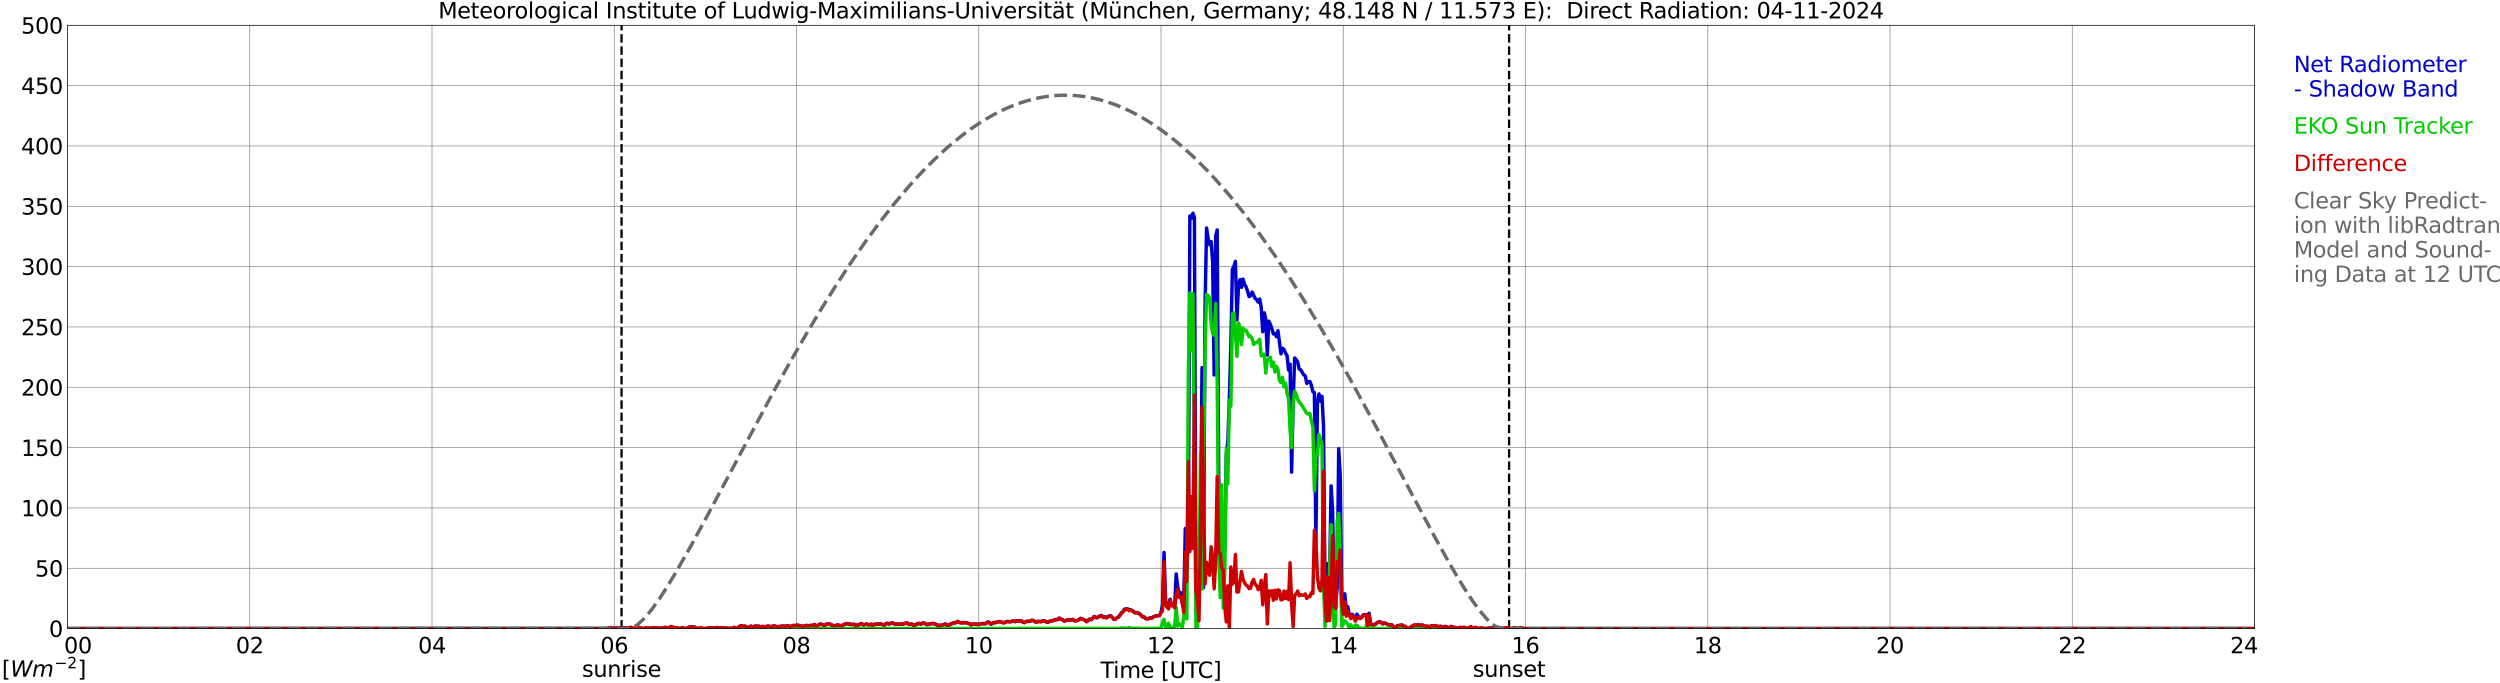 <?xml version="1.0" encoding="utf-8" standalone="no"?>
<!DOCTYPE svg PUBLIC "-//W3C//DTD SVG 1.1//EN"
  "http://www.w3.org/Graphics/SVG/1.1/DTD/svg11.dtd">
<svg xmlns:xlink="http://www.w3.org/1999/xlink" width="1085.4pt" height="296.64pt" viewBox="0 0 1085.4 296.64" xmlns="http://www.w3.org/2000/svg" version="1.1">
 <defs>
  <style type="text/css">*{stroke-linejoin: round; stroke-linecap: butt}</style>
 </defs>
 <g id="figure_1">
  <g id="patch_1">
   <path d="M 0 296.64 
L 1085.4 296.64 
L 1085.4 0 
L 0 0 
z
" style="fill: #ffffff"/>
  </g>
  <g id="axes_1">
   <g id="patch_2">
    <path d="M 29.306 272.909 
L 978.814 272.909 
L 978.814 10.976 
L 29.306 10.976 
z
" style="fill: #ffffff"/>
   </g>
   <g id="patch_3">
    <path d="M 978.814 272.909 
L 978.814 272.909 
L 978.814 10.976 
L 978.814 10.976 
z
" clip-path="url(#p01fe71807b)" style="fill: #d3d3d3; opacity: 0.25; stroke: #d3d3d3; stroke-linejoin: miter"/>
   </g>
   <g id="matplotlib.axis_1">
    <g id="xtick_1">
     <g id="line2d_1">
      <path d="M 29.306 272.909 
L 29.306 10.976 
" clip-path="url(#p01fe71807b)" style="fill: none; stroke: #808080; stroke-width: 0.3; stroke-linecap: square"/>
     </g>
     <g id="line2d_2"/>
     <g id="text_1">
      <!--    00 -->
      <g transform="translate(18.733 283.627) scale(0.095 -0.095)">
       <defs>
        <path id="DejaVuSans-20" transform="scale(0.016)"/>
        <path id="DejaVuSans-30" d="M 2034 4250 
Q 1547 4250 1301 3770 
Q 1056 3291 1056 2328 
Q 1056 1369 1301 889 
Q 1547 409 2034 409 
Q 2525 409 2770 889 
Q 3016 1369 3016 2328 
Q 3016 3291 2770 3770 
Q 2525 4250 2034 4250 
z
M 2034 4750 
Q 2819 4750 3233 4129 
Q 3647 3509 3647 2328 
Q 3647 1150 3233 529 
Q 2819 -91 2034 -91 
Q 1250 -91 836 529 
Q 422 1150 422 2328 
Q 422 3509 836 4129 
Q 1250 4750 2034 4750 
z
" transform="scale(0.016)"/>
       </defs>
       <use xlink:href="#DejaVuSans-20"/>
       <use xlink:href="#DejaVuSans-20" transform="translate(31.787 0)"/>
       <use xlink:href="#DejaVuSans-20" transform="translate(63.574 0)"/>
       <use xlink:href="#DejaVuSans-30" transform="translate(95.361 0)"/>
       <use xlink:href="#DejaVuSans-30" transform="translate(158.984 0)"/>
      </g>
     </g>
    </g>
    <g id="xtick_2">
     <g id="line2d_3">
      <path d="M 108.431 272.909 
L 108.431 10.976 
" clip-path="url(#p01fe71807b)" style="fill: none; stroke: #808080; stroke-width: 0.3; stroke-linecap: square"/>
     </g>
     <g id="line2d_4"/>
     <g id="text_2">
      <!-- 02 -->
      <g transform="translate(102.387 283.627) scale(0.095 -0.095)">
       <defs>
        <path id="DejaVuSans-32" d="M 1228 531 
L 3431 531 
L 3431 0 
L 469 0 
L 469 531 
Q 828 903 1448 1529 
Q 2069 2156 2228 2338 
Q 2531 2678 2651 2914 
Q 2772 3150 2772 3378 
Q 2772 3750 2511 3984 
Q 2250 4219 1831 4219 
Q 1534 4219 1204 4116 
Q 875 4013 500 3803 
L 500 4441 
Q 881 4594 1212 4672 
Q 1544 4750 1819 4750 
Q 2544 4750 2975 4387 
Q 3406 4025 3406 3419 
Q 3406 3131 3298 2873 
Q 3191 2616 2906 2266 
Q 2828 2175 2409 1742 
Q 1991 1309 1228 531 
z
" transform="scale(0.016)"/>
       </defs>
       <use xlink:href="#DejaVuSans-30"/>
       <use xlink:href="#DejaVuSans-32" transform="translate(63.623 0)"/>
      </g>
     </g>
    </g>
    <g id="xtick_3">
     <g id="line2d_5">
      <path d="M 187.557 272.909 
L 187.557 10.976 
" clip-path="url(#p01fe71807b)" style="fill: none; stroke: #808080; stroke-width: 0.3; stroke-linecap: square"/>
     </g>
     <g id="line2d_6"/>
     <g id="text_3">
      <!-- 04 -->
      <g transform="translate(181.513 283.627) scale(0.095 -0.095)">
       <defs>
        <path id="DejaVuSans-34" d="M 2419 4116 
L 825 1625 
L 2419 1625 
L 2419 4116 
z
M 2253 4666 
L 3047 4666 
L 3047 1625 
L 3713 1625 
L 3713 1100 
L 3047 1100 
L 3047 0 
L 2419 0 
L 2419 1100 
L 313 1100 
L 313 1709 
L 2253 4666 
z
" transform="scale(0.016)"/>
       </defs>
       <use xlink:href="#DejaVuSans-30"/>
       <use xlink:href="#DejaVuSans-34" transform="translate(63.623 0)"/>
      </g>
     </g>
    </g>
    <g id="xtick_4">
     <g id="line2d_7">
      <path d="M 266.683 272.909 
L 266.683 10.976 
" clip-path="url(#p01fe71807b)" style="fill: none; stroke: #808080; stroke-width: 0.3; stroke-linecap: square"/>
     </g>
     <g id="line2d_8"/>
     <g id="text_4">
      <!-- 06 -->
      <g transform="translate(260.638 283.627) scale(0.095 -0.095)">
       <defs>
        <path id="DejaVuSans-36" d="M 2113 2584 
Q 1688 2584 1439 2293 
Q 1191 2003 1191 1497 
Q 1191 994 1439 701 
Q 1688 409 2113 409 
Q 2538 409 2786 701 
Q 3034 994 3034 1497 
Q 3034 2003 2786 2293 
Q 2538 2584 2113 2584 
z
M 3366 4563 
L 3366 3988 
Q 3128 4100 2886 4159 
Q 2644 4219 2406 4219 
Q 1781 4219 1451 3797 
Q 1122 3375 1075 2522 
Q 1259 2794 1537 2939 
Q 1816 3084 2150 3084 
Q 2853 3084 3261 2657 
Q 3669 2231 3669 1497 
Q 3669 778 3244 343 
Q 2819 -91 2113 -91 
Q 1303 -91 875 529 
Q 447 1150 447 2328 
Q 447 3434 972 4092 
Q 1497 4750 2381 4750 
Q 2619 4750 2861 4703 
Q 3103 4656 3366 4563 
z
" transform="scale(0.016)"/>
       </defs>
       <use xlink:href="#DejaVuSans-30"/>
       <use xlink:href="#DejaVuSans-36" transform="translate(63.623 0)"/>
      </g>
     </g>
    </g>
    <g id="xtick_5">
     <g id="line2d_9">
      <path d="M 345.808 272.909 
L 345.808 10.976 
" clip-path="url(#p01fe71807b)" style="fill: none; stroke: #808080; stroke-width: 0.3; stroke-linecap: square"/>
     </g>
     <g id="line2d_10"/>
     <g id="text_5">
      <!-- 08 -->
      <g transform="translate(339.764 283.627) scale(0.095 -0.095)">
       <defs>
        <path id="DejaVuSans-38" d="M 2034 2216 
Q 1584 2216 1326 1975 
Q 1069 1734 1069 1313 
Q 1069 891 1326 650 
Q 1584 409 2034 409 
Q 2484 409 2743 651 
Q 3003 894 3003 1313 
Q 3003 1734 2745 1975 
Q 2488 2216 2034 2216 
z
M 1403 2484 
Q 997 2584 770 2862 
Q 544 3141 544 3541 
Q 544 4100 942 4425 
Q 1341 4750 2034 4750 
Q 2731 4750 3128 4425 
Q 3525 4100 3525 3541 
Q 3525 3141 3298 2862 
Q 3072 2584 2669 2484 
Q 3125 2378 3379 2068 
Q 3634 1759 3634 1313 
Q 3634 634 3220 271 
Q 2806 -91 2034 -91 
Q 1263 -91 848 271 
Q 434 634 434 1313 
Q 434 1759 690 2068 
Q 947 2378 1403 2484 
z
M 1172 3481 
Q 1172 3119 1398 2916 
Q 1625 2713 2034 2713 
Q 2441 2713 2670 2916 
Q 2900 3119 2900 3481 
Q 2900 3844 2670 4047 
Q 2441 4250 2034 4250 
Q 1625 4250 1398 4047 
Q 1172 3844 1172 3481 
z
" transform="scale(0.016)"/>
       </defs>
       <use xlink:href="#DejaVuSans-30"/>
       <use xlink:href="#DejaVuSans-38" transform="translate(63.623 0)"/>
      </g>
     </g>
    </g>
    <g id="xtick_6">
     <g id="line2d_11">
      <path d="M 424.934 272.909 
L 424.934 10.976 
" clip-path="url(#p01fe71807b)" style="fill: none; stroke: #808080; stroke-width: 0.3; stroke-linecap: square"/>
     </g>
     <g id="line2d_12"/>
     <g id="text_6">
      <!-- 10 -->
      <g transform="translate(418.89 283.627) scale(0.095 -0.095)">
       <defs>
        <path id="DejaVuSans-31" d="M 794 531 
L 1825 531 
L 1825 4091 
L 703 3866 
L 703 4441 
L 1819 4666 
L 2450 4666 
L 2450 531 
L 3481 531 
L 3481 0 
L 794 0 
L 794 531 
z
" transform="scale(0.016)"/>
       </defs>
       <use xlink:href="#DejaVuSans-31"/>
       <use xlink:href="#DejaVuSans-30" transform="translate(63.623 0)"/>
      </g>
     </g>
    </g>
    <g id="xtick_7">
     <g id="line2d_13">
      <path d="M 504.06 272.909 
L 504.06 10.976 
" clip-path="url(#p01fe71807b)" style="fill: none; stroke: #808080; stroke-width: 0.3; stroke-linecap: square"/>
     </g>
     <g id="line2d_14"/>
     <g id="text_7">
      <!-- 12 -->
      <g transform="translate(498.015 283.627) scale(0.095 -0.095)">
       <use xlink:href="#DejaVuSans-31"/>
       <use xlink:href="#DejaVuSans-32" transform="translate(63.623 0)"/>
      </g>
     </g>
    </g>
    <g id="xtick_8">
     <g id="line2d_15">
      <path d="M 583.185 272.909 
L 583.185 10.976 
" clip-path="url(#p01fe71807b)" style="fill: none; stroke: #808080; stroke-width: 0.3; stroke-linecap: square"/>
     </g>
     <g id="line2d_16"/>
     <g id="text_8">
      <!-- 14 -->
      <g transform="translate(577.141 283.627) scale(0.095 -0.095)">
       <use xlink:href="#DejaVuSans-31"/>
       <use xlink:href="#DejaVuSans-34" transform="translate(63.623 0)"/>
      </g>
     </g>
    </g>
    <g id="xtick_9">
     <g id="line2d_17">
      <path d="M 662.311 272.909 
L 662.311 10.976 
" clip-path="url(#p01fe71807b)" style="fill: none; stroke: #808080; stroke-width: 0.3; stroke-linecap: square"/>
     </g>
     <g id="line2d_18"/>
     <g id="text_9">
      <!-- 16 -->
      <g transform="translate(656.267 283.627) scale(0.095 -0.095)">
       <use xlink:href="#DejaVuSans-31"/>
       <use xlink:href="#DejaVuSans-36" transform="translate(63.623 0)"/>
      </g>
     </g>
    </g>
    <g id="xtick_10">
     <g id="line2d_19">
      <path d="M 741.437 272.909 
L 741.437 10.976 
" clip-path="url(#p01fe71807b)" style="fill: none; stroke: #808080; stroke-width: 0.3; stroke-linecap: square"/>
     </g>
     <g id="line2d_20"/>
     <g id="text_10">
      <!-- 18 -->
      <g transform="translate(735.392 283.627) scale(0.095 -0.095)">
       <use xlink:href="#DejaVuSans-31"/>
       <use xlink:href="#DejaVuSans-38" transform="translate(63.623 0)"/>
      </g>
     </g>
    </g>
    <g id="xtick_11">
     <g id="line2d_21">
      <path d="M 820.562 272.909 
L 820.562 10.976 
" clip-path="url(#p01fe71807b)" style="fill: none; stroke: #808080; stroke-width: 0.3; stroke-linecap: square"/>
     </g>
     <g id="line2d_22"/>
     <g id="text_11">
      <!-- 20 -->
      <g transform="translate(814.518 283.627) scale(0.095 -0.095)">
       <use xlink:href="#DejaVuSans-32"/>
       <use xlink:href="#DejaVuSans-30" transform="translate(63.623 0)"/>
      </g>
     </g>
    </g>
    <g id="xtick_12">
     <g id="line2d_23">
      <path d="M 899.688 272.909 
L 899.688 10.976 
" clip-path="url(#p01fe71807b)" style="fill: none; stroke: #808080; stroke-width: 0.3; stroke-linecap: square"/>
     </g>
     <g id="line2d_24"/>
     <g id="text_12">
      <!-- 22 -->
      <g transform="translate(893.644 283.627) scale(0.095 -0.095)">
       <use xlink:href="#DejaVuSans-32"/>
       <use xlink:href="#DejaVuSans-32" transform="translate(63.623 0)"/>
      </g>
     </g>
    </g>
    <g id="xtick_13">
     <g id="line2d_25">
      <path d="M 978.814 272.909 
L 978.814 10.976 
" clip-path="url(#p01fe71807b)" style="fill: none; stroke: #808080; stroke-width: 0.3; stroke-linecap: square"/>
     </g>
     <g id="line2d_26"/>
     <g id="text_13">
      <!-- 24    -->
      <g transform="translate(968.241 283.627) scale(0.095 -0.095)">
       <use xlink:href="#DejaVuSans-32"/>
       <use xlink:href="#DejaVuSans-34" transform="translate(63.623 0)"/>
       <use xlink:href="#DejaVuSans-20" transform="translate(127.246 0)"/>
       <use xlink:href="#DejaVuSans-20" transform="translate(159.033 0)"/>
       <use xlink:href="#DejaVuSans-20" transform="translate(190.82 0)"/>
      </g>
     </g>
    </g>
    <g id="text_14">
     <!-- Time [UTC] -->
     <g transform="translate(477.806 294.322) scale(0.095 -0.095)">
      <defs>
       <path id="DejaVuSans-54" d="M -19 4666 
L 3928 4666 
L 3928 4134 
L 2272 4134 
L 2272 0 
L 1638 0 
L 1638 4134 
L -19 4134 
L -19 4666 
z
" transform="scale(0.016)"/>
       <path id="DejaVuSans-69" d="M 603 3500 
L 1178 3500 
L 1178 0 
L 603 0 
L 603 3500 
z
M 603 4863 
L 1178 4863 
L 1178 4134 
L 603 4134 
L 603 4863 
z
" transform="scale(0.016)"/>
       <path id="DejaVuSans-6d" d="M 3328 2828 
Q 3544 3216 3844 3400 
Q 4144 3584 4550 3584 
Q 5097 3584 5394 3201 
Q 5691 2819 5691 2113 
L 5691 0 
L 5113 0 
L 5113 2094 
Q 5113 2597 4934 2840 
Q 4756 3084 4391 3084 
Q 3944 3084 3684 2787 
Q 3425 2491 3425 1978 
L 3425 0 
L 2847 0 
L 2847 2094 
Q 2847 2600 2669 2842 
Q 2491 3084 2119 3084 
Q 1678 3084 1418 2786 
Q 1159 2488 1159 1978 
L 1159 0 
L 581 0 
L 581 3500 
L 1159 3500 
L 1159 2956 
Q 1356 3278 1631 3431 
Q 1906 3584 2284 3584 
Q 2666 3584 2933 3390 
Q 3200 3197 3328 2828 
z
" transform="scale(0.016)"/>
       <path id="DejaVuSans-65" d="M 3597 1894 
L 3597 1613 
L 953 1613 
Q 991 1019 1311 708 
Q 1631 397 2203 397 
Q 2534 397 2845 478 
Q 3156 559 3463 722 
L 3463 178 
Q 3153 47 2828 -22 
Q 2503 -91 2169 -91 
Q 1331 -91 842 396 
Q 353 884 353 1716 
Q 353 2575 817 3079 
Q 1281 3584 2069 3584 
Q 2775 3584 3186 3129 
Q 3597 2675 3597 1894 
z
M 3022 2063 
Q 3016 2534 2758 2815 
Q 2500 3097 2075 3097 
Q 1594 3097 1305 2825 
Q 1016 2553 972 2059 
L 3022 2063 
z
" transform="scale(0.016)"/>
       <path id="DejaVuSans-5b" d="M 550 4863 
L 1875 4863 
L 1875 4416 
L 1125 4416 
L 1125 -397 
L 1875 -397 
L 1875 -844 
L 550 -844 
L 550 4863 
z
" transform="scale(0.016)"/>
       <path id="DejaVuSans-55" d="M 556 4666 
L 1191 4666 
L 1191 1831 
Q 1191 1081 1462 751 
Q 1734 422 2344 422 
Q 2950 422 3222 751 
Q 3494 1081 3494 1831 
L 3494 4666 
L 4128 4666 
L 4128 1753 
Q 4128 841 3676 375 
Q 3225 -91 2344 -91 
Q 1459 -91 1007 375 
Q 556 841 556 1753 
L 556 4666 
z
" transform="scale(0.016)"/>
       <path id="DejaVuSans-43" d="M 4122 4306 
L 4122 3641 
Q 3803 3938 3442 4084 
Q 3081 4231 2675 4231 
Q 1875 4231 1450 3742 
Q 1025 3253 1025 2328 
Q 1025 1406 1450 917 
Q 1875 428 2675 428 
Q 3081 428 3442 575 
Q 3803 722 4122 1019 
L 4122 359 
Q 3791 134 3420 21 
Q 3050 -91 2638 -91 
Q 1578 -91 968 557 
Q 359 1206 359 2328 
Q 359 3453 968 4101 
Q 1578 4750 2638 4750 
Q 3056 4750 3426 4639 
Q 3797 4528 4122 4306 
z
" transform="scale(0.016)"/>
       <path id="DejaVuSans-5d" d="M 1947 4863 
L 1947 -844 
L 622 -844 
L 622 -397 
L 1369 -397 
L 1369 4416 
L 622 4416 
L 622 4863 
L 1947 4863 
z
" transform="scale(0.016)"/>
      </defs>
      <use xlink:href="#DejaVuSans-54"/>
      <use xlink:href="#DejaVuSans-69" transform="translate(57.959 0)"/>
      <use xlink:href="#DejaVuSans-6d" transform="translate(85.742 0)"/>
      <use xlink:href="#DejaVuSans-65" transform="translate(183.154 0)"/>
      <use xlink:href="#DejaVuSans-20" transform="translate(244.678 0)"/>
      <use xlink:href="#DejaVuSans-5b" transform="translate(276.465 0)"/>
      <use xlink:href="#DejaVuSans-55" transform="translate(315.479 0)"/>
      <use xlink:href="#DejaVuSans-54" transform="translate(388.672 0)"/>
      <use xlink:href="#DejaVuSans-43" transform="translate(443.881 0)"/>
      <use xlink:href="#DejaVuSans-5d" transform="translate(513.705 0)"/>
     </g>
    </g>
   </g>
   <g id="matplotlib.axis_2">
    <g id="ytick_1">
     <g id="line2d_27">
      <path d="M 29.306 272.909 
L 978.814 272.909 
" clip-path="url(#p01fe71807b)" style="fill: none; stroke: #808080; stroke-width: 0.3; stroke-linecap: square"/>
     </g>
     <g id="line2d_28"/>
     <g id="text_15">
      <!-- 0 -->
      <g transform="translate(21.261 276.518) scale(0.095 -0.095)">
       <use xlink:href="#DejaVuSans-30"/>
      </g>
     </g>
    </g>
    <g id="ytick_2">
     <g id="line2d_29">
      <path d="M 29.306 246.715 
L 978.814 246.715 
" clip-path="url(#p01fe71807b)" style="fill: none; stroke: #808080; stroke-width: 0.3; stroke-linecap: square"/>
     </g>
     <g id="line2d_30"/>
     <g id="text_16">
      <!-- 50 -->
      <g transform="translate(15.217 250.325) scale(0.095 -0.095)">
       <defs>
        <path id="DejaVuSans-35" d="M 691 4666 
L 3169 4666 
L 3169 4134 
L 1269 4134 
L 1269 2991 
Q 1406 3038 1543 3061 
Q 1681 3084 1819 3084 
Q 2600 3084 3056 2656 
Q 3513 2228 3513 1497 
Q 3513 744 3044 326 
Q 2575 -91 1722 -91 
Q 1428 -91 1123 -41 
Q 819 9 494 109 
L 494 744 
Q 775 591 1075 516 
Q 1375 441 1709 441 
Q 2250 441 2565 725 
Q 2881 1009 2881 1497 
Q 2881 1984 2565 2268 
Q 2250 2553 1709 2553 
Q 1456 2553 1204 2497 
Q 953 2441 691 2322 
L 691 4666 
z
" transform="scale(0.016)"/>
       </defs>
       <use xlink:href="#DejaVuSans-35"/>
       <use xlink:href="#DejaVuSans-30" transform="translate(63.623 0)"/>
      </g>
     </g>
    </g>
    <g id="ytick_3">
     <g id="line2d_31">
      <path d="M 29.306 220.522 
L 978.814 220.522 
" clip-path="url(#p01fe71807b)" style="fill: none; stroke: #808080; stroke-width: 0.3; stroke-linecap: square"/>
     </g>
     <g id="line2d_32"/>
     <g id="text_17">
      <!-- 100 -->
      <g transform="translate(9.173 224.131) scale(0.095 -0.095)">
       <use xlink:href="#DejaVuSans-31"/>
       <use xlink:href="#DejaVuSans-30" transform="translate(63.623 0)"/>
       <use xlink:href="#DejaVuSans-30" transform="translate(127.246 0)"/>
      </g>
     </g>
    </g>
    <g id="ytick_4">
     <g id="line2d_33">
      <path d="M 29.306 194.329 
L 978.814 194.329 
" clip-path="url(#p01fe71807b)" style="fill: none; stroke: #808080; stroke-width: 0.3; stroke-linecap: square"/>
     </g>
     <g id="line2d_34"/>
     <g id="text_18">
      <!-- 150 -->
      <g transform="translate(9.173 197.938) scale(0.095 -0.095)">
       <use xlink:href="#DejaVuSans-31"/>
       <use xlink:href="#DejaVuSans-35" transform="translate(63.623 0)"/>
       <use xlink:href="#DejaVuSans-30" transform="translate(127.246 0)"/>
      </g>
     </g>
    </g>
    <g id="ytick_5">
     <g id="line2d_35">
      <path d="M 29.306 168.136 
L 978.814 168.136 
" clip-path="url(#p01fe71807b)" style="fill: none; stroke: #808080; stroke-width: 0.3; stroke-linecap: square"/>
     </g>
     <g id="line2d_36"/>
     <g id="text_19">
      <!-- 200 -->
      <g transform="translate(9.173 171.745) scale(0.095 -0.095)">
       <use xlink:href="#DejaVuSans-32"/>
       <use xlink:href="#DejaVuSans-30" transform="translate(63.623 0)"/>
       <use xlink:href="#DejaVuSans-30" transform="translate(127.246 0)"/>
      </g>
     </g>
    </g>
    <g id="ytick_6">
     <g id="line2d_37">
      <path d="M 29.306 141.942 
L 978.814 141.942 
" clip-path="url(#p01fe71807b)" style="fill: none; stroke: #808080; stroke-width: 0.3; stroke-linecap: square"/>
     </g>
     <g id="line2d_38"/>
     <g id="text_20">
      <!-- 250 -->
      <g transform="translate(9.173 145.551) scale(0.095 -0.095)">
       <use xlink:href="#DejaVuSans-32"/>
       <use xlink:href="#DejaVuSans-35" transform="translate(63.623 0)"/>
       <use xlink:href="#DejaVuSans-30" transform="translate(127.246 0)"/>
      </g>
     </g>
    </g>
    <g id="ytick_7">
     <g id="line2d_39">
      <path d="M 29.306 115.749 
L 978.814 115.749 
" clip-path="url(#p01fe71807b)" style="fill: none; stroke: #808080; stroke-width: 0.3; stroke-linecap: square"/>
     </g>
     <g id="line2d_40"/>
     <g id="text_21">
      <!-- 300 -->
      <g transform="translate(9.173 119.358) scale(0.095 -0.095)">
       <defs>
        <path id="DejaVuSans-33" d="M 2597 2516 
Q 3050 2419 3304 2112 
Q 3559 1806 3559 1356 
Q 3559 666 3084 287 
Q 2609 -91 1734 -91 
Q 1441 -91 1130 -33 
Q 819 25 488 141 
L 488 750 
Q 750 597 1062 519 
Q 1375 441 1716 441 
Q 2309 441 2620 675 
Q 2931 909 2931 1356 
Q 2931 1769 2642 2001 
Q 2353 2234 1838 2234 
L 1294 2234 
L 1294 2753 
L 1863 2753 
Q 2328 2753 2575 2939 
Q 2822 3125 2822 3475 
Q 2822 3834 2567 4026 
Q 2313 4219 1838 4219 
Q 1578 4219 1281 4162 
Q 984 4106 628 3988 
L 628 4550 
Q 988 4650 1302 4700 
Q 1616 4750 1894 4750 
Q 2613 4750 3031 4423 
Q 3450 4097 3450 3541 
Q 3450 3153 3228 2886 
Q 3006 2619 2597 2516 
z
" transform="scale(0.016)"/>
       </defs>
       <use xlink:href="#DejaVuSans-33"/>
       <use xlink:href="#DejaVuSans-30" transform="translate(63.623 0)"/>
       <use xlink:href="#DejaVuSans-30" transform="translate(127.246 0)"/>
      </g>
     </g>
    </g>
    <g id="ytick_8">
     <g id="line2d_41">
      <path d="M 29.306 89.556 
L 978.814 89.556 
" clip-path="url(#p01fe71807b)" style="fill: none; stroke: #808080; stroke-width: 0.3; stroke-linecap: square"/>
     </g>
     <g id="line2d_42"/>
     <g id="text_22">
      <!-- 350 -->
      <g transform="translate(9.173 93.165) scale(0.095 -0.095)">
       <use xlink:href="#DejaVuSans-33"/>
       <use xlink:href="#DejaVuSans-35" transform="translate(63.623 0)"/>
       <use xlink:href="#DejaVuSans-30" transform="translate(127.246 0)"/>
      </g>
     </g>
    </g>
    <g id="ytick_9">
     <g id="line2d_43">
      <path d="M 29.306 63.362 
L 978.814 63.362 
" clip-path="url(#p01fe71807b)" style="fill: none; stroke: #808080; stroke-width: 0.3; stroke-linecap: square"/>
     </g>
     <g id="line2d_44"/>
     <g id="text_23">
      <!-- 400 -->
      <g transform="translate(9.173 66.972) scale(0.095 -0.095)">
       <use xlink:href="#DejaVuSans-34"/>
       <use xlink:href="#DejaVuSans-30" transform="translate(63.623 0)"/>
       <use xlink:href="#DejaVuSans-30" transform="translate(127.246 0)"/>
      </g>
     </g>
    </g>
    <g id="ytick_10">
     <g id="line2d_45">
      <path d="M 29.306 37.169 
L 978.814 37.169 
" clip-path="url(#p01fe71807b)" style="fill: none; stroke: #808080; stroke-width: 0.3; stroke-linecap: square"/>
     </g>
     <g id="line2d_46"/>
     <g id="text_24">
      <!-- 450 -->
      <g transform="translate(9.173 40.778) scale(0.095 -0.095)">
       <use xlink:href="#DejaVuSans-34"/>
       <use xlink:href="#DejaVuSans-35" transform="translate(63.623 0)"/>
       <use xlink:href="#DejaVuSans-30" transform="translate(127.246 0)"/>
      </g>
     </g>
    </g>
    <g id="ytick_11">
     <g id="line2d_47">
      <path d="M 29.306 10.976 
L 978.814 10.976 
" clip-path="url(#p01fe71807b)" style="fill: none; stroke: #808080; stroke-width: 0.3; stroke-linecap: square"/>
     </g>
     <g id="line2d_48"/>
     <g id="text_25">
      <!-- 500 -->
      <g transform="translate(9.173 14.585) scale(0.095 -0.095)">
       <use xlink:href="#DejaVuSans-35"/>
       <use xlink:href="#DejaVuSans-30" transform="translate(63.623 0)"/>
       <use xlink:href="#DejaVuSans-30" transform="translate(127.246 0)"/>
      </g>
     </g>
    </g>
   </g>
   <g id="line2d_49">
    <path d="M 269.848 272.909 
L 269.848 10.976 
" clip-path="url(#p01fe71807b)" style="fill: none; stroke-dasharray: 3.7,1.6; stroke-dashoffset: 0; stroke: #000000"/>
   </g>
   <g id="line2d_50">
    <path d="M 655.19 272.909 
L 655.19 10.976 
" clip-path="url(#p01fe71807b)" style="fill: none; stroke-dasharray: 3.7,1.6; stroke-dashoffset: 0; stroke: #000000"/>
   </g>
   <g id="line2d_51">
    <path d="M 29.306 272.909 
L 263.386 272.841 
L 264.045 272.783 
L 264.705 272.479 
L 266.023 272.778 
L 267.342 272.762 
L 268.002 272.673 
L 270.639 272.694 
L 271.298 272.553 
L 271.958 272.553 
L 272.617 273.118 
L 273.936 273.527 
L 274.595 273.139 
L 275.255 273.16 
L 275.914 272.993 
L 277.233 272.453 
L 277.892 272.505 
L 278.552 272.773 
L 279.87 272.951 
L 280.53 273.375 
L 281.189 273.071 
L 281.849 273.255 
L 283.167 272.626 
L 283.827 272.542 
L 285.145 272.647 
L 286.464 272.72 
L 287.124 272.746 
L 287.783 272.642 
L 288.442 272.416 
L 289.761 272.495 
L 291.08 273.763 
L 291.739 273.805 
L 292.399 273.181 
L 293.058 273.38 
L 293.717 273.181 
L 294.377 273.281 
L 296.355 272.464 
L 297.014 272.893 
L 297.674 272.993 
L 298.333 272.746 
L 298.992 272.364 
L 299.652 272.118 
L 301.63 272.275 
L 302.289 273.024 
L 302.949 273.145 
L 303.608 273.024 
L 304.267 273.365 
L 304.927 272.856 
L 306.246 273.019 
L 306.905 272.851 
L 307.564 272.526 
L 308.224 272.762 
L 308.883 272.547 
L 309.543 272.668 
L 311.521 272.464 
L 312.18 272.663 
L 312.839 272.5 
L 313.499 272.563 
L 314.158 273.087 
L 314.818 272.6 
L 315.477 272.694 
L 316.136 273.103 
L 316.796 273.097 
L 317.455 272.778 
L 318.114 272.773 
L 318.774 272.39 
L 320.093 272.731 
L 321.411 271.772 
L 322.071 271.709 
L 322.73 271.908 
L 323.39 271.866 
L 324.049 272.175 
L 324.708 272.867 
L 325.368 272.217 
L 326.027 271.856 
L 326.686 272.139 
L 327.346 272.034 
L 328.005 271.767 
L 328.665 271.992 
L 329.324 271.824 
L 329.983 272.374 
L 330.643 271.992 
L 332.621 272.097 
L 333.28 271.819 
L 333.94 271.892 
L 334.599 272.097 
L 335.258 271.976 
L 335.918 271.688 
L 337.236 272.076 
L 338.555 271.997 
L 339.874 271.782 
L 340.533 271.919 
L 341.193 271.861 
L 341.852 271.61 
L 342.512 271.793 
L 343.171 272.202 
L 343.83 271.751 
L 344.49 271.536 
L 345.149 271.678 
L 345.808 271.437 
L 346.468 271.416 
L 347.127 271.72 
L 349.105 271.955 
L 349.765 271.568 
L 350.424 271.589 
L 351.083 271.751 
L 351.743 271.547 
L 352.402 271.599 
L 353.721 271.149 
L 354.38 271.861 
L 355.04 271.583 
L 355.699 271.096 
L 356.359 270.944 
L 357.677 271.473 
L 358.337 271.353 
L 358.996 270.902 
L 360.315 270.923 
L 360.974 271.327 
L 362.293 271.714 
L 363.612 271.348 
L 364.93 271.594 
L 365.59 271.672 
L 366.249 271.185 
L 366.909 271.012 
L 367.568 270.703 
L 368.887 270.976 
L 369.546 271.117 
L 370.865 271.049 
L 371.524 271.725 
L 372.184 271.285 
L 372.843 271.29 
L 373.502 270.934 
L 374.162 270.766 
L 374.821 271.285 
L 375.481 271.164 
L 376.14 270.881 
L 376.799 271.159 
L 377.459 271.243 
L 378.118 270.991 
L 378.777 271.515 
L 379.437 271.023 
L 380.096 271.117 
L 380.756 270.866 
L 381.415 271.023 
L 382.074 270.866 
L 384.053 271.348 
L 384.712 270.756 
L 385.371 270.583 
L 386.031 270.866 
L 387.349 270.441 
L 388.668 270.965 
L 391.965 270.97 
L 392.624 270.688 
L 393.943 270.515 
L 394.603 271.096 
L 395.921 270.96 
L 396.581 271.468 
L 397.24 271.405 
L 398.559 270.677 
L 399.218 270.698 
L 399.878 270.944 
L 400.537 270.504 
L 401.196 270.499 
L 402.515 271.164 
L 404.493 270.724 
L 405.153 270.682 
L 406.471 271.06 
L 407.131 271.562 
L 407.79 271.421 
L 408.45 271.557 
L 409.109 271.269 
L 409.768 271.159 
L 410.428 270.902 
L 411.087 271.395 
L 412.406 271.227 
L 413.065 270.698 
L 413.725 270.661 
L 414.384 270.284 
L 415.043 270.337 
L 415.703 269.818 
L 416.362 270.211 
L 417.681 270.457 
L 418.34 270.274 
L 419 270.379 
L 419.659 270.358 
L 420.318 270.646 
L 420.978 270.74 
L 421.637 271.306 
L 422.297 270.902 
L 424.275 270.944 
L 424.934 271.128 
L 426.253 270.709 
L 427.572 270.766 
L 428.231 270.557 
L 428.89 270.038 
L 429.55 270.269 
L 430.209 270.97 
L 431.528 270.269 
L 432.187 270.305 
L 432.847 270.022 
L 434.165 269.86 
L 435.484 270.347 
L 436.144 270.326 
L 436.803 269.912 
L 437.462 269.839 
L 438.781 269.928 
L 439.44 269.671 
L 440.1 269.64 
L 440.759 269.855 
L 441.419 269.477 
L 442.737 269.635 
L 443.397 269.514 
L 444.056 270.043 
L 444.716 270.295 
L 445.375 269.876 
L 446.034 269.713 
L 446.694 269.787 
L 447.353 269.645 
L 448.012 269.299 
L 448.672 269.425 
L 449.331 269.876 
L 449.991 270.101 
L 450.65 269.739 
L 451.969 269.876 
L 452.628 269.572 
L 453.287 269.535 
L 453.947 269.776 
L 454.606 270.164 
L 455.266 270.007 
L 455.925 269.598 
L 457.244 269.42 
L 457.903 269.058 
L 459.222 268.906 
L 459.881 268.367 
L 460.541 268.786 
L 461.2 268.98 
L 461.859 269.53 
L 462.519 269.525 
L 463.178 269.226 
L 463.838 269.1 
L 464.497 269.174 
L 465.816 268.948 
L 466.475 269.488 
L 467.794 269.404 
L 469.113 268.477 
L 469.772 268.665 
L 470.431 269.006 
L 471.091 269.132 
L 471.75 269.886 
L 473.069 268.796 
L 473.728 268.996 
L 474.388 268.445 
L 475.047 267.633 
L 475.706 268.042 
L 476.366 268.115 
L 477.685 267.335 
L 478.344 267.272 
L 479.003 267.979 
L 479.663 267.801 
L 480.322 268.204 
L 480.981 267.723 
L 481.641 267.429 
L 482.3 267.392 
L 483.619 268.817 
L 484.278 268.77 
L 484.938 268.157 
L 485.597 267.901 
L 486.916 265.999 
L 487.575 265.528 
L 488.235 264.448 
L 489.553 264.349 
L 490.213 264.684 
L 490.872 264.768 
L 491.532 265.051 
L 492.85 266.046 
L 493.51 265.952 
L 494.169 266.051 
L 495.488 267.115 
L 496.147 267.853 
L 496.807 267.88 
L 497.466 268.561 
L 498.125 268.645 
L 498.785 268.514 
L 499.444 268.147 
L 500.103 268.241 
L 500.763 267.759 
L 502.082 267.314 
L 502.741 267.298 
L 503.4 267.131 
L 504.06 265.863 
L 504.719 262.646 
L 505.379 239.853 
L 506.038 261.677 
L 506.697 263.453 
L 507.357 261.991 
L 508.016 260.184 
L 508.675 262.803 
L 509.335 262.625 
L 509.994 262.966 
L 510.654 249.193 
L 511.313 254.851 
L 511.972 257.245 
L 512.632 257.366 
L 513.291 261.646 
L 513.95 260.933 
L 514.61 229.449 
L 515.269 248.151 
L 515.929 233.184 
L 516.588 93.747 
L 517.247 94.836 
L 517.907 92.568 
L 518.566 94.469 
L 519.226 256.266 
L 519.885 259.634 
L 520.544 256.48 
L 521.204 235.919 
L 521.863 159.617 
L 522.522 255.087 
L 523.182 133.105 
L 523.841 98.99 
L 524.501 103.511 
L 525.16 106.256 
L 525.819 104.858 
L 526.479 113.633 
L 527.138 162.797 
L 527.797 102.448 
L 528.457 99.844 
L 529.116 207.436 
L 529.776 226.788 
L 530.435 236.657 
L 531.094 238.386 
L 531.754 238.758 
L 532.413 197.881 
L 533.073 191.589 
L 533.732 173.348 
L 534.391 149.601 
L 535.051 116.954 
L 535.71 115.686 
L 536.369 113.486 
L 537.029 138.888 
L 537.688 124.319 
L 538.348 121.375 
L 539.007 124.754 
L 539.666 121.171 
L 540.326 123.507 
L 540.985 124.545 
L 541.644 126.362 
L 542.304 128.783 
L 542.963 128.379 
L 543.623 126.813 
L 544.941 129.6 
L 545.601 130.098 
L 546.26 131.198 
L 546.919 129.82 
L 547.579 133.498 
L 548.238 144.038 
L 548.898 135.813 
L 549.557 138.532 
L 550.216 154.195 
L 550.876 139.459 
L 551.535 140.847 
L 552.195 142.702 
L 552.854 144.975 
L 553.513 144.808 
L 554.173 146.186 
L 554.832 143.608 
L 556.151 153.624 
L 556.81 151.162 
L 557.47 151.723 
L 558.129 153.305 
L 558.788 154.41 
L 559.448 160.665 
L 560.107 158.124 
L 560.766 204.984 
L 561.426 174.448 
L 562.085 155.421 
L 562.745 156.134 
L 563.404 157.092 
L 564.063 160.241 
L 564.723 160.602 
L 566.042 162.74 
L 566.701 163.237 
L 567.36 166.443 
L 568.02 165.71 
L 568.679 165.631 
L 569.338 167.203 
L 569.998 170.058 
L 570.657 170.414 
L 571.317 235.725 
L 571.976 174.799 
L 572.635 171.027 
L 573.295 174.207 
L 573.954 172.075 
L 574.613 184.815 
L 575.273 259.424 
L 575.932 260.179 
L 576.592 244.651 
L 577.251 252.169 
L 577.91 210.967 
L 578.57 221.774 
L 579.229 262.929 
L 579.889 262.264 
L 580.548 255.234 
L 581.207 194.811 
L 581.867 206.697 
L 582.526 260.713 
L 583.185 264.757 
L 583.845 257.821 
L 584.504 264.878 
L 585.164 263.443 
L 585.823 267.036 
L 587.142 266.753 
L 587.801 267.702 
L 588.46 268.126 
L 589.12 266.664 
L 589.779 267.686 
L 590.439 268.246 
L 591.098 268.032 
L 591.757 267.062 
L 592.417 266.827 
L 593.076 266.931 
L 593.736 267.178 
L 594.395 266.271 
L 595.054 270.798 
L 596.373 271.306 
L 597.032 270.97 
L 598.351 270.064 
L 599.011 269.87 
L 599.67 270.279 
L 600.329 270.824 
L 600.989 270.499 
L 601.648 270.672 
L 602.967 271.316 
L 604.286 271.285 
L 604.945 272.076 
L 605.604 272.291 
L 606.923 271.583 
L 607.582 271.578 
L 608.242 271.369 
L 608.901 271.421 
L 609.561 272.003 
L 610.22 271.971 
L 610.879 272.83 
L 611.539 272.851 
L 612.858 272.008 
L 613.517 271.594 
L 614.176 271.316 
L 614.836 271.484 
L 615.495 271.274 
L 616.154 271.253 
L 616.814 271.683 
L 617.473 271.353 
L 618.792 271.934 
L 619.451 271.866 
L 620.111 271.955 
L 620.77 272.207 
L 621.429 271.683 
L 622.089 271.725 
L 623.408 271.604 
L 624.067 271.961 
L 624.726 272.102 
L 625.386 271.877 
L 626.045 272.27 
L 626.705 272.27 
L 627.364 271.966 
L 628.683 272.443 
L 629.342 272.584 
L 630.001 271.976 
L 630.661 272.395 
L 631.32 272.333 
L 632.639 272.725 
L 633.298 272.668 
L 633.958 272.38 
L 634.617 272.532 
L 635.276 272.422 
L 635.936 272.432 
L 636.595 273.045 
L 637.914 273.338 
L 638.573 273.826 
L 639.233 273.296 
L 639.892 273.014 
L 640.552 272.385 
L 641.87 272.956 
L 642.53 272.935 
L 643.189 272.574 
L 643.848 272.841 
L 644.508 272.94 
L 649.123 272.605 
L 649.783 272.767 
L 650.442 272.668 
L 651.761 273.071 
L 652.42 273.035 
L 653.08 273.276 
L 654.399 273.296 
L 655.058 273.019 
L 656.377 273.04 
L 657.036 272.715 
L 657.695 272.553 
L 658.355 272.856 
L 659.014 272.815 
L 659.674 273.16 
L 660.333 273.344 
L 661.652 272.982 
L 662.97 272.909 
L 978.154 272.909 
L 978.154 272.909 
" clip-path="url(#p01fe71807b)" style="fill: none; stroke: #0000cc; stroke-width: 1.5; stroke-linecap: square"/>
   </g>
   <g id="line2d_52">
    <path d="M 28.646 272.924 
L 84.694 272.926 
L 107.772 272.948 
L 133.488 272.921 
L 162.501 272.916 
L 180.304 272.911 
L 229.757 272.911 
L 256.792 272.911 
L 477.025 272.824 
L 479.663 272.836 
L 484.278 272.864 
L 486.256 272.795 
L 486.916 272.641 
L 489.553 272.786 
L 490.213 272.466 
L 490.872 272.731 
L 492.85 272.862 
L 494.169 272.705 
L 494.828 272.845 
L 501.422 272.829 
L 504.06 272.843 
L 504.719 270.37 
L 505.379 268.928 
L 506.038 272.156 
L 506.697 272.693 
L 507.357 270.522 
L 508.016 272.315 
L 508.675 272.674 
L 509.335 272.545 
L 509.994 271.985 
L 510.654 263.709 
L 511.313 271.865 
L 511.972 270.759 
L 512.632 271.227 
L 513.291 272.676 
L 514.61 262.679 
L 515.269 268.708 
L 515.929 160.723 
L 516.588 127.19 
L 517.247 152.112 
L 517.907 127.43 
L 519.226 272.495 
L 519.885 272.256 
L 520.544 259.921 
L 521.204 196.911 
L 521.863 255.794 
L 523.182 152.516 
L 523.841 127.722 
L 524.501 128.296 
L 525.16 129.412 
L 525.819 140.348 
L 526.479 144.666 
L 527.138 145.525 
L 527.797 131.778 
L 528.457 165.806 
L 529.116 240.459 
L 529.776 259.421 
L 530.435 210.496 
L 531.094 263.986 
L 531.754 248.207 
L 532.413 194.964 
L 533.073 210.118 
L 533.732 173.622 
L 534.391 176.335 
L 535.051 136.2 
L 535.71 135.866 
L 537.029 154.726 
L 537.688 140.248 
L 538.348 142.103 
L 539.007 149.576 
L 539.666 142.553 
L 540.326 143.448 
L 540.985 143.418 
L 542.304 146.168 
L 542.963 145.921 
L 543.623 147.093 
L 544.282 149.569 
L 544.941 148.758 
L 545.601 148.797 
L 546.919 147.342 
L 547.579 154.452 
L 548.238 154.404 
L 548.898 153.829 
L 549.557 161.97 
L 550.216 156.229 
L 550.876 155.831 
L 551.535 155.115 
L 552.195 159.156 
L 552.854 157.246 
L 553.513 161.455 
L 554.173 159.044 
L 554.832 160.42 
L 555.491 165.21 
L 556.151 166.078 
L 556.81 163.819 
L 557.47 167.978 
L 558.129 166.349 
L 558.788 170.561 
L 559.448 173.215 
L 560.107 186.674 
L 560.766 194.334 
L 561.426 175.409 
L 562.085 169.833 
L 562.745 171.224 
L 563.404 173.404 
L 564.063 174.505 
L 565.382 176.165 
L 567.36 179.544 
L 568.02 179.733 
L 568.679 179.461 
L 569.338 182.762 
L 569.998 185.315 
L 570.657 213.055 
L 571.317 197.355 
L 571.976 197.478 
L 572.635 188.614 
L 573.295 190.581 
L 573.954 193.308 
L 574.613 253.146 
L 575.273 271.991 
L 575.932 263.37 
L 576.592 266.846 
L 577.91 227.744 
L 578.57 262.122 
L 579.229 272.419 
L 579.889 271.087 
L 580.548 226.193 
L 581.207 222.866 
L 581.867 240.764 
L 582.526 271.867 
L 583.185 271.03 
L 583.845 269.563 
L 585.164 271.009 
L 585.823 272.645 
L 586.482 271.273 
L 587.142 272.473 
L 587.801 272.596 
L 588.46 271.367 
L 589.12 271.49 
L 589.779 272.469 
L 590.439 272.574 
L 591.098 272.822 
L 593.076 272.722 
L 593.736 268.482 
L 594.395 272.164 
L 595.054 272.679 
L 599.011 272.878 
L 701.215 272.928 
L 978.154 272.923 
L 978.154 272.923 
" clip-path="url(#p01fe71807b)" style="fill: none; stroke: #00cc00; stroke-width: 1.5; stroke-linecap: square"/>
   </g>
   <g id="line2d_53">
    <path d="M 29.306 272.893 
L 40.515 272.887 
L 49.087 272.893 
L 55.022 272.881 
L 68.869 272.892 
L 76.781 272.89 
L 99.2 272.897 
L 107.113 272.87 
L 174.37 272.9 
L 262.726 272.907 
L 264.045 272.782 
L 264.705 272.479 
L 266.023 272.777 
L 267.342 272.762 
L 268.002 272.673 
L 270.639 272.694 
L 271.298 272.553 
L 271.958 272.553 
L 272.617 272.699 
L 273.936 272.29 
L 274.595 272.678 
L 275.255 272.657 
L 275.914 272.825 
L 277.233 272.453 
L 277.892 272.506 
L 278.552 272.773 
L 279.87 272.866 
L 280.53 272.442 
L 281.189 272.745 
L 281.849 272.562 
L 282.508 272.903 
L 283.167 272.627 
L 283.827 272.543 
L 285.145 272.649 
L 286.464 272.722 
L 287.124 272.749 
L 287.783 272.643 
L 288.442 272.417 
L 289.761 272.497 
L 290.42 272.752 
L 291.08 272.049 
L 291.739 272.01 
L 292.399 272.632 
L 293.058 272.43 
L 293.717 272.631 
L 294.377 272.531 
L 295.036 272.796 
L 295.696 272.814 
L 296.355 272.469 
L 297.014 272.898 
L 298.333 272.75 
L 298.992 272.366 
L 299.652 272.118 
L 301.63 272.277 
L 302.289 272.79 
L 302.949 272.671 
L 303.608 272.792 
L 304.267 272.449 
L 304.927 272.86 
L 306.905 272.855 
L 307.564 272.531 
L 308.224 272.764 
L 308.883 272.552 
L 309.543 272.672 
L 311.521 272.47 
L 312.18 272.673 
L 312.839 272.511 
L 315.477 272.704 
L 318.114 272.782 
L 318.774 272.403 
L 320.093 272.732 
L 321.411 271.77 
L 322.071 271.708 
L 322.73 271.911 
L 323.39 271.867 
L 324.049 272.178 
L 324.708 272.871 
L 325.368 272.22 
L 326.027 271.858 
L 326.686 272.142 
L 327.346 272.036 
L 328.005 271.776 
L 328.665 271.995 
L 329.324 271.828 
L 329.983 272.378 
L 330.643 271.993 
L 332.621 272.099 
L 333.28 271.822 
L 333.94 271.901 
L 334.599 272.104 
L 335.258 271.981 
L 335.918 271.69 
L 337.236 272.091 
L 338.555 272.009 
L 339.874 271.795 
L 340.533 271.934 
L 341.193 271.863 
L 341.852 271.619 
L 342.512 271.812 
L 343.171 272.22 
L 343.83 271.759 
L 344.49 271.552 
L 345.149 271.684 
L 345.808 271.443 
L 346.468 271.424 
L 347.127 271.734 
L 349.105 271.966 
L 349.765 271.581 
L 350.424 271.591 
L 351.083 271.757 
L 351.743 271.552 
L 352.402 271.616 
L 353.721 271.167 
L 354.38 271.882 
L 355.04 271.594 
L 355.699 271.104 
L 356.359 270.961 
L 357.677 271.491 
L 358.337 271.366 
L 358.996 270.905 
L 360.315 270.927 
L 360.974 271.325 
L 362.293 271.724 
L 363.612 271.353 
L 364.93 271.612 
L 365.59 271.69 
L 366.249 271.194 
L 366.909 271.025 
L 367.568 270.711 
L 368.887 270.99 
L 369.546 271.129 
L 370.865 271.061 
L 371.524 271.742 
L 372.184 271.301 
L 372.843 271.307 
L 373.502 270.945 
L 374.162 270.778 
L 374.821 271.31 
L 375.481 271.177 
L 376.14 270.892 
L 376.799 271.174 
L 377.459 271.259 
L 378.118 271.035 
L 378.777 271.547 
L 379.437 271.042 
L 380.096 271.14 
L 380.756 270.881 
L 381.415 271.032 
L 382.074 270.879 
L 384.053 271.371 
L 384.712 270.776 
L 385.371 270.618 
L 386.031 270.897 
L 387.349 270.459 
L 388.668 270.988 
L 391.965 270.998 
L 392.624 270.708 
L 393.943 270.532 
L 394.603 271.109 
L 395.921 270.974 
L 396.581 271.504 
L 397.24 271.447 
L 398.559 270.71 
L 399.218 270.729 
L 399.878 270.977 
L 400.537 270.524 
L 401.196 270.513 
L 402.515 271.198 
L 404.493 270.749 
L 405.153 270.703 
L 406.471 271.092 
L 407.131 271.583 
L 407.79 271.446 
L 408.45 271.588 
L 409.109 271.301 
L 409.768 271.189 
L 410.428 270.943 
L 411.087 271.433 
L 412.406 271.28 
L 413.065 270.734 
L 413.725 270.697 
L 414.384 270.308 
L 415.043 270.351 
L 415.703 269.847 
L 416.362 270.241 
L 417.681 270.464 
L 418.34 270.291 
L 419 270.396 
L 419.659 270.382 
L 420.318 270.692 
L 420.978 270.771 
L 421.637 271.333 
L 422.297 270.928 
L 424.934 271.16 
L 426.253 270.754 
L 427.572 270.799 
L 428.231 270.598 
L 428.89 270.078 
L 429.55 270.331 
L 430.209 271.04 
L 431.528 270.33 
L 432.187 270.341 
L 432.847 270.067 
L 434.165 269.904 
L 435.484 270.37 
L 436.144 270.342 
L 436.803 269.935 
L 437.462 269.871 
L 438.781 269.957 
L 439.44 269.713 
L 440.1 269.709 
L 440.759 269.909 
L 441.419 269.506 
L 442.737 269.652 
L 443.397 269.544 
L 444.056 270.086 
L 444.716 270.317 
L 445.375 269.901 
L 446.034 269.755 
L 446.694 269.815 
L 447.353 269.661 
L 448.012 269.327 
L 448.672 269.45 
L 449.331 269.914 
L 449.991 270.138 
L 450.65 269.79 
L 451.309 269.916 
L 451.969 269.926 
L 452.628 269.615 
L 453.287 269.589 
L 453.947 269.82 
L 454.606 270.204 
L 455.266 270.047 
L 455.925 269.638 
L 456.584 269.609 
L 457.244 269.465 
L 457.903 269.091 
L 458.563 269.087 
L 459.222 268.935 
L 459.881 268.407 
L 460.541 268.818 
L 461.2 269.028 
L 461.859 269.571 
L 462.519 269.56 
L 463.178 269.249 
L 463.838 269.138 
L 464.497 269.234 
L 465.816 269.006 
L 466.475 269.529 
L 467.794 269.463 
L 469.113 268.539 
L 469.772 268.737 
L 470.431 269.069 
L 471.091 269.188 
L 471.75 269.922 
L 473.069 268.844 
L 473.728 269.063 
L 474.388 268.512 
L 475.047 267.708 
L 475.706 268.093 
L 476.366 268.199 
L 477.685 267.443 
L 478.344 267.373 
L 479.003 268.08 
L 479.663 267.874 
L 480.322 268.259 
L 480.981 267.756 
L 481.641 267.494 
L 482.3 267.471 
L 483.619 268.878 
L 484.278 268.815 
L 484.938 268.203 
L 485.597 267.958 
L 486.916 266.267 
L 487.575 265.753 
L 488.235 264.719 
L 488.894 264.677 
L 489.553 264.471 
L 490.213 265.127 
L 490.872 264.946 
L 491.532 265.165 
L 492.85 266.093 
L 493.51 266.043 
L 494.169 266.255 
L 494.828 266.587 
L 496.147 267.923 
L 496.807 267.954 
L 497.466 268.623 
L 498.125 268.725 
L 498.785 268.606 
L 499.444 268.281 
L 500.103 268.335 
L 500.763 267.846 
L 502.082 267.374 
L 502.741 267.378 
L 503.4 267.207 
L 504.06 265.928 
L 504.719 265.185 
L 505.379 243.834 
L 506.038 262.429 
L 506.697 263.669 
L 507.357 264.378 
L 508.016 260.778 
L 508.675 263.038 
L 509.335 262.989 
L 509.994 263.89 
L 510.654 258.393 
L 511.313 255.895 
L 511.972 259.395 
L 512.632 259.047 
L 513.291 261.878 
L 513.95 265.88 
L 514.61 239.678 
L 515.269 252.352 
L 515.929 200.448 
L 516.588 239.465 
L 517.247 215.633 
L 517.907 238.047 
L 518.566 171.535 
L 519.226 256.679 
L 519.885 260.287 
L 520.544 269.468 
L 521.204 233.901 
L 521.863 176.732 
L 523.182 253.497 
L 523.841 244.178 
L 524.501 248.124 
L 525.16 249.753 
L 525.819 237.418 
L 526.479 241.875 
L 527.138 255.636 
L 527.797 243.579 
L 528.457 206.947 
L 529.116 239.885 
L 529.776 240.276 
L 530.435 246.747 
L 531.094 247.309 
L 531.754 263.459 
L 532.413 269.993 
L 533.073 254.38 
L 533.732 272.635 
L 534.391 246.175 
L 535.051 253.662 
L 535.71 252.729 
L 536.369 240.747 
L 537.029 257.071 
L 537.688 256.98 
L 539.007 248.087 
L 539.666 251.527 
L 540.326 252.968 
L 540.985 254.035 
L 541.644 254.402 
L 542.304 255.524 
L 542.963 255.368 
L 543.623 252.629 
L 544.282 251.557 
L 544.941 253.751 
L 545.601 254.209 
L 546.26 256.008 
L 546.919 255.386 
L 547.579 251.954 
L 548.238 262.543 
L 548.898 254.892 
L 549.557 249.47 
L 550.216 270.876 
L 550.876 256.537 
L 551.535 258.641 
L 552.195 256.455 
L 552.854 260.638 
L 553.513 256.262 
L 554.173 260.05 
L 554.832 256.097 
L 555.491 256.394 
L 556.151 260.455 
L 556.81 260.253 
L 557.47 256.654 
L 558.129 259.865 
L 558.788 256.758 
L 559.448 260.359 
L 560.107 244.359 
L 560.766 262.258 
L 561.426 271.948 
L 562.085 258.497 
L 562.745 257.819 
L 563.404 256.597 
L 564.063 258.645 
L 564.723 258.195 
L 565.382 258.41 
L 566.042 258.41 
L 566.701 257.876 
L 567.36 259.808 
L 568.02 258.886 
L 568.679 259.08 
L 569.338 257.35 
L 569.998 257.652 
L 570.657 230.269 
L 571.317 234.539 
L 571.976 250.23 
L 572.635 255.323 
L 573.295 256.535 
L 573.954 251.675 
L 574.613 204.578 
L 575.273 260.342 
L 575.932 269.718 
L 576.592 250.714 
L 577.251 269.508 
L 577.91 256.132 
L 578.57 232.561 
L 579.229 263.419 
L 579.889 264.086 
L 580.548 243.868 
L 581.207 244.854 
L 581.867 238.842 
L 582.526 261.755 
L 583.185 266.636 
L 583.845 261.167 
L 584.504 267.556 
L 585.164 265.343 
L 585.823 267.3 
L 586.482 268.578 
L 587.142 267.19 
L 587.801 268.015 
L 588.46 269.668 
L 589.12 268.083 
L 589.779 268.126 
L 590.439 268.581 
L 591.098 268.118 
L 591.757 267.154 
L 592.417 266.917 
L 593.076 267.118 
L 593.736 271.605 
L 594.395 267.016 
L 595.054 271.027 
L 596.373 271.402 
L 597.032 271.106 
L 598.351 270.108 
L 599.011 269.901 
L 599.67 270.308 
L 600.329 270.852 
L 600.989 270.547 
L 601.648 270.709 
L 602.967 271.346 
L 604.286 271.316 
L 604.945 272.115 
L 605.604 272.334 
L 606.923 271.633 
L 607.582 271.61 
L 608.242 271.393 
L 608.901 271.454 
L 609.561 272.03 
L 610.22 272.006 
L 610.879 272.872 
L 611.539 272.892 
L 612.858 272.039 
L 613.517 271.624 
L 614.176 271.343 
L 614.836 271.507 
L 615.495 271.289 
L 616.154 271.272 
L 616.814 271.697 
L 617.473 271.367 
L 618.792 271.95 
L 619.451 271.886 
L 620.111 271.975 
L 620.77 272.223 
L 621.429 271.7 
L 622.089 271.742 
L 623.408 271.619 
L 624.067 271.979 
L 624.726 272.114 
L 625.386 271.892 
L 626.045 272.284 
L 626.705 272.281 
L 627.364 271.976 
L 628.683 272.457 
L 629.342 272.597 
L 630.001 271.989 
L 630.661 272.407 
L 631.32 272.344 
L 632.639 272.736 
L 633.298 272.678 
L 633.958 272.39 
L 634.617 272.542 
L 635.276 272.432 
L 635.936 272.444 
L 636.595 272.761 
L 637.914 272.466 
L 638.573 271.982 
L 639.233 272.513 
L 639.892 272.799 
L 640.552 272.392 
L 641.87 272.856 
L 642.53 272.879 
L 643.189 272.578 
L 643.848 272.845 
L 645.167 272.886 
L 648.464 272.512 
L 649.783 272.776 
L 650.442 272.669 
L 651.102 272.889 
L 651.761 272.747 
L 652.42 272.783 
L 653.08 272.543 
L 654.399 272.522 
L 655.058 272.8 
L 656.377 272.779 
L 657.695 272.551 
L 658.355 272.855 
L 659.674 272.66 
L 660.333 272.477 
L 661.652 272.838 
L 662.97 272.905 
L 799.462 272.895 
L 808.034 272.893 
L 816.606 272.89 
L 863.422 272.889 
L 867.378 272.88 
L 876.61 272.904 
L 901.666 272.859 
L 905.622 272.874 
L 914.854 272.862 
L 920.788 272.893 
L 952.438 272.894 
L 958.373 272.862 
L 961.67 272.875 
L 964.967 272.882 
L 978.154 272.895 
L 978.154 272.895 
" clip-path="url(#p01fe71807b)" style="fill: none; stroke: #cc0000; stroke-width: 1.5; stroke-linecap: square"/>
   </g>
   <g id="line2d_54">
    <path d="M 29.306 272.909 
L 273.277 272.9 
L 276.573 271.41 
L 279.87 268.36 
L 283.167 264.355 
L 286.464 259.705 
L 289.761 254.596 
L 293.058 249.151 
L 299.652 237.582 
L 306.246 225.459 
L 335.918 169.92 
L 342.512 158.089 
L 349.105 146.615 
L 355.699 135.552 
L 362.293 124.95 
L 368.887 114.85 
L 375.481 105.29 
L 382.074 96.303 
L 388.668 87.919 
L 395.262 80.166 
L 398.559 76.533 
L 401.856 73.066 
L 405.153 69.768 
L 408.45 66.642 
L 411.746 63.689 
L 415.043 60.911 
L 418.34 58.312 
L 421.637 55.891 
L 424.934 53.652 
L 428.231 51.596 
L 431.528 49.724 
L 434.825 48.037 
L 438.122 46.537 
L 441.419 45.225 
L 444.716 44.101 
L 448.012 43.167 
L 451.309 42.422 
L 454.606 41.868 
L 457.903 41.505 
L 461.2 41.333 
L 464.497 41.352 
L 467.794 41.562 
L 471.091 41.963 
L 474.388 42.555 
L 477.685 43.338 
L 480.981 44.31 
L 484.278 45.471 
L 487.575 46.821 
L 490.872 48.359 
L 494.169 50.082 
L 497.466 51.992 
L 500.763 54.084 
L 504.06 56.36 
L 507.357 58.816 
L 510.654 61.452 
L 513.95 64.265 
L 517.247 67.253 
L 520.544 70.415 
L 523.841 73.747 
L 527.138 77.248 
L 533.732 84.743 
L 540.326 92.88 
L 546.919 101.631 
L 553.513 110.968 
L 560.107 120.859 
L 566.701 131.268 
L 573.295 142.156 
L 579.889 153.475 
L 586.482 165.175 
L 596.373 183.301 
L 609.561 208.124 
L 622.748 232.834 
L 629.342 244.671 
L 632.639 250.32 
L 635.936 255.705 
L 639.233 260.732 
L 642.53 265.266 
L 645.827 269.103 
L 649.123 271.889 
L 652.42 272.909 
L 975.517 272.909 
L 975.517 272.909 
" clip-path="url(#p01fe71807b)" style="fill: none; stroke-dasharray: 5.55,2.4; stroke-dashoffset: 0; stroke: #696969; stroke-width: 1.5"/>
   </g>
   <g id="patch_4">
    <path d="M 29.306 272.909 
L 29.306 10.976 
" style="fill: none; stroke: #000000; stroke-width: 0.3; stroke-linejoin: miter; stroke-linecap: square"/>
   </g>
   <g id="patch_5">
    <path d="M 978.814 272.909 
L 978.814 10.976 
" style="fill: none; stroke: #000000; stroke-width: 0.3; stroke-linejoin: miter; stroke-linecap: square"/>
   </g>
   <g id="patch_6">
    <path d="M 29.306 272.909 
L 978.814 272.909 
" style="fill: none; stroke: #000000; stroke-width: 0.3; stroke-linejoin: miter; stroke-linecap: square"/>
   </g>
   <g id="patch_7">
    <path d="M 29.306 10.976 
L 978.814 10.976 
" style="fill: none; stroke: #000000; stroke-width: 0.3; stroke-linejoin: miter; stroke-linecap: square"/>
   </g>
   <g id="text_26">
    <!-- sunrise -->
    <g transform="translate(252.683 293.863) scale(0.095 -0.095)">
     <defs>
      <path id="DejaVuSans-73" d="M 2834 3397 
L 2834 2853 
Q 2591 2978 2328 3040 
Q 2066 3103 1784 3103 
Q 1356 3103 1142 2972 
Q 928 2841 928 2578 
Q 928 2378 1081 2264 
Q 1234 2150 1697 2047 
L 1894 2003 
Q 2506 1872 2764 1633 
Q 3022 1394 3022 966 
Q 3022 478 2636 193 
Q 2250 -91 1575 -91 
Q 1294 -91 989 -36 
Q 684 19 347 128 
L 347 722 
Q 666 556 975 473 
Q 1284 391 1588 391 
Q 1994 391 2212 530 
Q 2431 669 2431 922 
Q 2431 1156 2273 1281 
Q 2116 1406 1581 1522 
L 1381 1569 
Q 847 1681 609 1914 
Q 372 2147 372 2553 
Q 372 3047 722 3315 
Q 1072 3584 1716 3584 
Q 2034 3584 2315 3537 
Q 2597 3491 2834 3397 
z
" transform="scale(0.016)"/>
      <path id="DejaVuSans-75" d="M 544 1381 
L 544 3500 
L 1119 3500 
L 1119 1403 
Q 1119 906 1312 657 
Q 1506 409 1894 409 
Q 2359 409 2629 706 
Q 2900 1003 2900 1516 
L 2900 3500 
L 3475 3500 
L 3475 0 
L 2900 0 
L 2900 538 
Q 2691 219 2414 64 
Q 2138 -91 1772 -91 
Q 1169 -91 856 284 
Q 544 659 544 1381 
z
M 1991 3584 
L 1991 3584 
z
" transform="scale(0.016)"/>
      <path id="DejaVuSans-6e" d="M 3513 2113 
L 3513 0 
L 2938 0 
L 2938 2094 
Q 2938 2591 2744 2837 
Q 2550 3084 2163 3084 
Q 1697 3084 1428 2787 
Q 1159 2491 1159 1978 
L 1159 0 
L 581 0 
L 581 3500 
L 1159 3500 
L 1159 2956 
Q 1366 3272 1645 3428 
Q 1925 3584 2291 3584 
Q 2894 3584 3203 3211 
Q 3513 2838 3513 2113 
z
" transform="scale(0.016)"/>
      <path id="DejaVuSans-72" d="M 2631 2963 
Q 2534 3019 2420 3045 
Q 2306 3072 2169 3072 
Q 1681 3072 1420 2755 
Q 1159 2438 1159 1844 
L 1159 0 
L 581 0 
L 581 3500 
L 1159 3500 
L 1159 2956 
Q 1341 3275 1631 3429 
Q 1922 3584 2338 3584 
Q 2397 3584 2469 3576 
Q 2541 3569 2628 3553 
L 2631 2963 
z
" transform="scale(0.016)"/>
     </defs>
     <use xlink:href="#DejaVuSans-73"/>
     <use xlink:href="#DejaVuSans-75" transform="translate(52.1 0)"/>
     <use xlink:href="#DejaVuSans-6e" transform="translate(115.479 0)"/>
     <use xlink:href="#DejaVuSans-72" transform="translate(178.857 0)"/>
     <use xlink:href="#DejaVuSans-69" transform="translate(219.971 0)"/>
     <use xlink:href="#DejaVuSans-73" transform="translate(247.754 0)"/>
     <use xlink:href="#DejaVuSans-65" transform="translate(299.854 0)"/>
    </g>
   </g>
   <g id="text_27">
    <!-- sunset -->
    <g transform="translate(639.435 293.863) scale(0.095 -0.095)">
     <defs>
      <path id="DejaVuSans-74" d="M 1172 4494 
L 1172 3500 
L 2356 3500 
L 2356 3053 
L 1172 3053 
L 1172 1153 
Q 1172 725 1289 603 
Q 1406 481 1766 481 
L 2356 481 
L 2356 0 
L 1766 0 
Q 1100 0 847 248 
Q 594 497 594 1153 
L 594 3053 
L 172 3053 
L 172 3500 
L 594 3500 
L 594 4494 
L 1172 4494 
z
" transform="scale(0.016)"/>
     </defs>
     <use xlink:href="#DejaVuSans-73"/>
     <use xlink:href="#DejaVuSans-75" transform="translate(52.1 0)"/>
     <use xlink:href="#DejaVuSans-6e" transform="translate(115.479 0)"/>
     <use xlink:href="#DejaVuSans-73" transform="translate(178.857 0)"/>
     <use xlink:href="#DejaVuSans-65" transform="translate(230.957 0)"/>
     <use xlink:href="#DejaVuSans-74" transform="translate(292.48 0)"/>
    </g>
   </g>
   <g id="text_28">
    <!-- [$Wm^{-2}$] -->
    <g transform="translate(0.821 293.863) scale(0.095 -0.095)">
     <defs>
      <path id="DejaVuSans-Oblique-57" d="M 616 4666 
L 1228 4666 
L 1453 697 
L 3213 4666 
L 3916 4666 
L 4147 697 
L 5888 4666 
L 6528 4666 
L 4453 0 
L 3659 0 
L 3444 3891 
L 1697 0 
L 903 0 
L 616 4666 
z
" transform="scale(0.016)"/>
      <path id="DejaVuSans-Oblique-6d" d="M 5747 2113 
L 5338 0 
L 4763 0 
L 5166 2094 
Q 5191 2228 5203 2325 
Q 5216 2422 5216 2491 
Q 5216 2772 5059 2928 
Q 4903 3084 4622 3084 
Q 4203 3084 3875 2770 
Q 3547 2456 3450 1953 
L 3066 0 
L 2491 0 
L 2900 2094 
Q 2925 2209 2937 2307 
Q 2950 2406 2950 2484 
Q 2950 2769 2794 2926 
Q 2638 3084 2363 3084 
Q 1938 3084 1609 2770 
Q 1281 2456 1184 1953 
L 800 0 
L 225 0 
L 909 3500 
L 1484 3500 
L 1375 2956 
Q 1609 3263 1923 3423 
Q 2238 3584 2597 3584 
Q 2978 3584 3223 3384 
Q 3469 3184 3519 2828 
Q 3781 3197 4126 3390 
Q 4472 3584 4856 3584 
Q 5306 3584 5551 3325 
Q 5797 3066 5797 2591 
Q 5797 2488 5784 2364 
Q 5772 2241 5747 2113 
z
" transform="scale(0.016)"/>
      <path id="DejaVuSans-2212" d="M 678 2272 
L 4684 2272 
L 4684 1741 
L 678 1741 
L 678 2272 
z
" transform="scale(0.016)"/>
     </defs>
     <use xlink:href="#DejaVuSans-5b" transform="translate(0 0.766)"/>
     <use xlink:href="#DejaVuSans-Oblique-57" transform="translate(39.014 0.766)"/>
     <use xlink:href="#DejaVuSans-Oblique-6d" transform="translate(137.891 0.766)"/>
     <use xlink:href="#DejaVuSans-2212" transform="translate(239.953 39.047) scale(0.7)"/>
     <use xlink:href="#DejaVuSans-32" transform="translate(298.605 39.047) scale(0.7)"/>
     <use xlink:href="#DejaVuSans-5d" transform="translate(345.875 0.766)"/>
    </g>
   </g>
   <g id="text_29">
    <!-- Net Radiometer  -->
    <g style="fill: #0000cc" transform="translate(995.905 31.291) scale(0.095 -0.095)">
     <defs>
      <path id="DejaVuSans-4e" d="M 628 4666 
L 1478 4666 
L 3547 763 
L 3547 4666 
L 4159 4666 
L 4159 0 
L 3309 0 
L 1241 3903 
L 1241 0 
L 628 0 
L 628 4666 
z
" transform="scale(0.016)"/>
      <path id="DejaVuSans-52" d="M 2841 2188 
Q 3044 2119 3236 1894 
Q 3428 1669 3622 1275 
L 4263 0 
L 3584 0 
L 2988 1197 
Q 2756 1666 2539 1819 
Q 2322 1972 1947 1972 
L 1259 1972 
L 1259 0 
L 628 0 
L 628 4666 
L 2053 4666 
Q 2853 4666 3247 4331 
Q 3641 3997 3641 3322 
Q 3641 2881 3436 2590 
Q 3231 2300 2841 2188 
z
M 1259 4147 
L 1259 2491 
L 2053 2491 
Q 2509 2491 2742 2702 
Q 2975 2913 2975 3322 
Q 2975 3731 2742 3939 
Q 2509 4147 2053 4147 
L 1259 4147 
z
" transform="scale(0.016)"/>
      <path id="DejaVuSans-61" d="M 2194 1759 
Q 1497 1759 1228 1600 
Q 959 1441 959 1056 
Q 959 750 1161 570 
Q 1363 391 1709 391 
Q 2188 391 2477 730 
Q 2766 1069 2766 1631 
L 2766 1759 
L 2194 1759 
z
M 3341 1997 
L 3341 0 
L 2766 0 
L 2766 531 
Q 2569 213 2275 61 
Q 1981 -91 1556 -91 
Q 1019 -91 701 211 
Q 384 513 384 1019 
Q 384 1609 779 1909 
Q 1175 2209 1959 2209 
L 2766 2209 
L 2766 2266 
Q 2766 2663 2505 2880 
Q 2244 3097 1772 3097 
Q 1472 3097 1187 3025 
Q 903 2953 641 2809 
L 641 3341 
Q 956 3463 1253 3523 
Q 1550 3584 1831 3584 
Q 2591 3584 2966 3190 
Q 3341 2797 3341 1997 
z
" transform="scale(0.016)"/>
      <path id="DejaVuSans-64" d="M 2906 2969 
L 2906 4863 
L 3481 4863 
L 3481 0 
L 2906 0 
L 2906 525 
Q 2725 213 2448 61 
Q 2172 -91 1784 -91 
Q 1150 -91 751 415 
Q 353 922 353 1747 
Q 353 2572 751 3078 
Q 1150 3584 1784 3584 
Q 2172 3584 2448 3432 
Q 2725 3281 2906 2969 
z
M 947 1747 
Q 947 1113 1208 752 
Q 1469 391 1925 391 
Q 2381 391 2643 752 
Q 2906 1113 2906 1747 
Q 2906 2381 2643 2742 
Q 2381 3103 1925 3103 
Q 1469 3103 1208 2742 
Q 947 2381 947 1747 
z
" transform="scale(0.016)"/>
      <path id="DejaVuSans-6f" d="M 1959 3097 
Q 1497 3097 1228 2736 
Q 959 2375 959 1747 
Q 959 1119 1226 758 
Q 1494 397 1959 397 
Q 2419 397 2687 759 
Q 2956 1122 2956 1747 
Q 2956 2369 2687 2733 
Q 2419 3097 1959 3097 
z
M 1959 3584 
Q 2709 3584 3137 3096 
Q 3566 2609 3566 1747 
Q 3566 888 3137 398 
Q 2709 -91 1959 -91 
Q 1206 -91 779 398 
Q 353 888 353 1747 
Q 353 2609 779 3096 
Q 1206 3584 1959 3584 
z
" transform="scale(0.016)"/>
     </defs>
     <use xlink:href="#DejaVuSans-4e"/>
     <use xlink:href="#DejaVuSans-65" transform="translate(74.805 0)"/>
     <use xlink:href="#DejaVuSans-74" transform="translate(136.328 0)"/>
     <use xlink:href="#DejaVuSans-20" transform="translate(175.537 0)"/>
     <use xlink:href="#DejaVuSans-52" transform="translate(207.324 0)"/>
     <use xlink:href="#DejaVuSans-61" transform="translate(274.557 0)"/>
     <use xlink:href="#DejaVuSans-64" transform="translate(335.836 0)"/>
     <use xlink:href="#DejaVuSans-69" transform="translate(399.312 0)"/>
     <use xlink:href="#DejaVuSans-6f" transform="translate(427.096 0)"/>
     <use xlink:href="#DejaVuSans-6d" transform="translate(488.277 0)"/>
     <use xlink:href="#DejaVuSans-65" transform="translate(585.689 0)"/>
     <use xlink:href="#DejaVuSans-74" transform="translate(647.213 0)"/>
     <use xlink:href="#DejaVuSans-65" transform="translate(686.422 0)"/>
     <use xlink:href="#DejaVuSans-72" transform="translate(747.945 0)"/>
     <use xlink:href="#DejaVuSans-20" transform="translate(789.059 0)"/>
    </g>
    <!-- - Shadow Band -->
    <g style="fill: #0000cc" transform="translate(995.905 41.929) scale(0.095 -0.095)">
     <defs>
      <path id="DejaVuSans-2d" d="M 313 2009 
L 1997 2009 
L 1997 1497 
L 313 1497 
L 313 2009 
z
" transform="scale(0.016)"/>
      <path id="DejaVuSans-53" d="M 3425 4513 
L 3425 3897 
Q 3066 4069 2747 4153 
Q 2428 4238 2131 4238 
Q 1616 4238 1336 4038 
Q 1056 3838 1056 3469 
Q 1056 3159 1242 3001 
Q 1428 2844 1947 2747 
L 2328 2669 
Q 3034 2534 3370 2195 
Q 3706 1856 3706 1288 
Q 3706 609 3251 259 
Q 2797 -91 1919 -91 
Q 1588 -91 1214 -16 
Q 841 59 441 206 
L 441 856 
Q 825 641 1194 531 
Q 1563 422 1919 422 
Q 2459 422 2753 634 
Q 3047 847 3047 1241 
Q 3047 1584 2836 1778 
Q 2625 1972 2144 2069 
L 1759 2144 
Q 1053 2284 737 2584 
Q 422 2884 422 3419 
Q 422 4038 858 4394 
Q 1294 4750 2059 4750 
Q 2388 4750 2728 4690 
Q 3069 4631 3425 4513 
z
" transform="scale(0.016)"/>
      <path id="DejaVuSans-68" d="M 3513 2113 
L 3513 0 
L 2938 0 
L 2938 2094 
Q 2938 2591 2744 2837 
Q 2550 3084 2163 3084 
Q 1697 3084 1428 2787 
Q 1159 2491 1159 1978 
L 1159 0 
L 581 0 
L 581 4863 
L 1159 4863 
L 1159 2956 
Q 1366 3272 1645 3428 
Q 1925 3584 2291 3584 
Q 2894 3584 3203 3211 
Q 3513 2838 3513 2113 
z
" transform="scale(0.016)"/>
      <path id="DejaVuSans-77" d="M 269 3500 
L 844 3500 
L 1563 769 
L 2278 3500 
L 2956 3500 
L 3675 769 
L 4391 3500 
L 4966 3500 
L 4050 0 
L 3372 0 
L 2619 2869 
L 1863 0 
L 1184 0 
L 269 3500 
z
" transform="scale(0.016)"/>
      <path id="DejaVuSans-42" d="M 1259 2228 
L 1259 519 
L 2272 519 
Q 2781 519 3026 730 
Q 3272 941 3272 1375 
Q 3272 1813 3026 2020 
Q 2781 2228 2272 2228 
L 1259 2228 
z
M 1259 4147 
L 1259 2741 
L 2194 2741 
Q 2656 2741 2882 2914 
Q 3109 3088 3109 3444 
Q 3109 3797 2882 3972 
Q 2656 4147 2194 4147 
L 1259 4147 
z
M 628 4666 
L 2241 4666 
Q 2963 4666 3353 4366 
Q 3744 4066 3744 3513 
Q 3744 3084 3544 2831 
Q 3344 2578 2956 2516 
Q 3422 2416 3680 2098 
Q 3938 1781 3938 1306 
Q 3938 681 3513 340 
Q 3088 0 2303 0 
L 628 0 
L 628 4666 
z
" transform="scale(0.016)"/>
     </defs>
     <use xlink:href="#DejaVuSans-2d"/>
     <use xlink:href="#DejaVuSans-20" transform="translate(36.084 0)"/>
     <use xlink:href="#DejaVuSans-53" transform="translate(67.871 0)"/>
     <use xlink:href="#DejaVuSans-68" transform="translate(131.348 0)"/>
     <use xlink:href="#DejaVuSans-61" transform="translate(194.727 0)"/>
     <use xlink:href="#DejaVuSans-64" transform="translate(256.006 0)"/>
     <use xlink:href="#DejaVuSans-6f" transform="translate(319.482 0)"/>
     <use xlink:href="#DejaVuSans-77" transform="translate(380.664 0)"/>
     <use xlink:href="#DejaVuSans-20" transform="translate(462.451 0)"/>
     <use xlink:href="#DejaVuSans-42" transform="translate(494.238 0)"/>
     <use xlink:href="#DejaVuSans-61" transform="translate(562.842 0)"/>
     <use xlink:href="#DejaVuSans-6e" transform="translate(624.121 0)"/>
     <use xlink:href="#DejaVuSans-64" transform="translate(687.5 0)"/>
    </g>
   </g>
   <g id="text_30">
    <!-- EKO Sun Tracker -->
    <g style="fill: #00cc00" transform="translate(995.905 58.008) scale(0.095 -0.095)">
     <defs>
      <path id="DejaVuSans-45" d="M 628 4666 
L 3578 4666 
L 3578 4134 
L 1259 4134 
L 1259 2753 
L 3481 2753 
L 3481 2222 
L 1259 2222 
L 1259 531 
L 3634 531 
L 3634 0 
L 628 0 
L 628 4666 
z
" transform="scale(0.016)"/>
      <path id="DejaVuSans-4b" d="M 628 4666 
L 1259 4666 
L 1259 2694 
L 3353 4666 
L 4166 4666 
L 1850 2491 
L 4331 0 
L 3500 0 
L 1259 2247 
L 1259 0 
L 628 0 
L 628 4666 
z
" transform="scale(0.016)"/>
      <path id="DejaVuSans-4f" d="M 2522 4238 
Q 1834 4238 1429 3725 
Q 1025 3213 1025 2328 
Q 1025 1447 1429 934 
Q 1834 422 2522 422 
Q 3209 422 3611 934 
Q 4013 1447 4013 2328 
Q 4013 3213 3611 3725 
Q 3209 4238 2522 4238 
z
M 2522 4750 
Q 3503 4750 4090 4092 
Q 4678 3434 4678 2328 
Q 4678 1225 4090 567 
Q 3503 -91 2522 -91 
Q 1538 -91 948 565 
Q 359 1222 359 2328 
Q 359 3434 948 4092 
Q 1538 4750 2522 4750 
z
" transform="scale(0.016)"/>
      <path id="DejaVuSans-63" d="M 3122 3366 
L 3122 2828 
Q 2878 2963 2633 3030 
Q 2388 3097 2138 3097 
Q 1578 3097 1268 2742 
Q 959 2388 959 1747 
Q 959 1106 1268 751 
Q 1578 397 2138 397 
Q 2388 397 2633 464 
Q 2878 531 3122 666 
L 3122 134 
Q 2881 22 2623 -34 
Q 2366 -91 2075 -91 
Q 1284 -91 818 406 
Q 353 903 353 1747 
Q 353 2603 823 3093 
Q 1294 3584 2113 3584 
Q 2378 3584 2631 3529 
Q 2884 3475 3122 3366 
z
" transform="scale(0.016)"/>
      <path id="DejaVuSans-6b" d="M 581 4863 
L 1159 4863 
L 1159 1991 
L 2875 3500 
L 3609 3500 
L 1753 1863 
L 3688 0 
L 2938 0 
L 1159 1709 
L 1159 0 
L 581 0 
L 581 4863 
z
" transform="scale(0.016)"/>
     </defs>
     <use xlink:href="#DejaVuSans-45"/>
     <use xlink:href="#DejaVuSans-4b" transform="translate(63.184 0)"/>
     <use xlink:href="#DejaVuSans-4f" transform="translate(123.26 0)"/>
     <use xlink:href="#DejaVuSans-20" transform="translate(201.971 0)"/>
     <use xlink:href="#DejaVuSans-53" transform="translate(233.758 0)"/>
     <use xlink:href="#DejaVuSans-75" transform="translate(297.234 0)"/>
     <use xlink:href="#DejaVuSans-6e" transform="translate(360.613 0)"/>
     <use xlink:href="#DejaVuSans-20" transform="translate(423.992 0)"/>
     <use xlink:href="#DejaVuSans-54" transform="translate(455.779 0)"/>
     <use xlink:href="#DejaVuSans-72" transform="translate(502.113 0)"/>
     <use xlink:href="#DejaVuSans-61" transform="translate(543.227 0)"/>
     <use xlink:href="#DejaVuSans-63" transform="translate(604.506 0)"/>
     <use xlink:href="#DejaVuSans-6b" transform="translate(659.486 0)"/>
     <use xlink:href="#DejaVuSans-65" transform="translate(713.771 0)"/>
     <use xlink:href="#DejaVuSans-72" transform="translate(775.295 0)"/>
    </g>
   </g>
   <g id="text_31">
    <!-- Difference -->
    <g style="fill: #cc0000" transform="translate(995.905 74.248) scale(0.095 -0.095)">
     <defs>
      <path id="DejaVuSans-44" d="M 1259 4147 
L 1259 519 
L 2022 519 
Q 2988 519 3436 956 
Q 3884 1394 3884 2338 
Q 3884 3275 3436 3711 
Q 2988 4147 2022 4147 
L 1259 4147 
z
M 628 4666 
L 1925 4666 
Q 3281 4666 3915 4102 
Q 4550 3538 4550 2338 
Q 4550 1131 3912 565 
Q 3275 0 1925 0 
L 628 0 
L 628 4666 
z
" transform="scale(0.016)"/>
      <path id="DejaVuSans-66" d="M 2375 4863 
L 2375 4384 
L 1825 4384 
Q 1516 4384 1395 4259 
Q 1275 4134 1275 3809 
L 1275 3500 
L 2222 3500 
L 2222 3053 
L 1275 3053 
L 1275 0 
L 697 0 
L 697 3053 
L 147 3053 
L 147 3500 
L 697 3500 
L 697 3744 
Q 697 4328 969 4595 
Q 1241 4863 1831 4863 
L 2375 4863 
z
" transform="scale(0.016)"/>
     </defs>
     <use xlink:href="#DejaVuSans-44"/>
     <use xlink:href="#DejaVuSans-69" transform="translate(77.002 0)"/>
     <use xlink:href="#DejaVuSans-66" transform="translate(104.785 0)"/>
     <use xlink:href="#DejaVuSans-66" transform="translate(139.99 0)"/>
     <use xlink:href="#DejaVuSans-65" transform="translate(175.195 0)"/>
     <use xlink:href="#DejaVuSans-72" transform="translate(236.719 0)"/>
     <use xlink:href="#DejaVuSans-65" transform="translate(275.582 0)"/>
     <use xlink:href="#DejaVuSans-6e" transform="translate(337.105 0)"/>
     <use xlink:href="#DejaVuSans-63" transform="translate(400.484 0)"/>
     <use xlink:href="#DejaVuSans-65" transform="translate(455.465 0)"/>
    </g>
   </g>
   <g id="text_32">
    <!-- Clear Sky Predict- -->
    <g style="fill: #696969" transform="translate(995.905 90.488) scale(0.095 -0.095)">
     <defs>
      <path id="DejaVuSans-6c" d="M 603 4863 
L 1178 4863 
L 1178 0 
L 603 0 
L 603 4863 
z
" transform="scale(0.016)"/>
      <path id="DejaVuSans-79" d="M 2059 -325 
Q 1816 -950 1584 -1140 
Q 1353 -1331 966 -1331 
L 506 -1331 
L 506 -850 
L 844 -850 
Q 1081 -850 1212 -737 
Q 1344 -625 1503 -206 
L 1606 56 
L 191 3500 
L 800 3500 
L 1894 763 
L 2988 3500 
L 3597 3500 
L 2059 -325 
z
" transform="scale(0.016)"/>
      <path id="DejaVuSans-50" d="M 1259 4147 
L 1259 2394 
L 2053 2394 
Q 2494 2394 2734 2622 
Q 2975 2850 2975 3272 
Q 2975 3691 2734 3919 
Q 2494 4147 2053 4147 
L 1259 4147 
z
M 628 4666 
L 2053 4666 
Q 2838 4666 3239 4311 
Q 3641 3956 3641 3272 
Q 3641 2581 3239 2228 
Q 2838 1875 2053 1875 
L 1259 1875 
L 1259 0 
L 628 0 
L 628 4666 
z
" transform="scale(0.016)"/>
     </defs>
     <use xlink:href="#DejaVuSans-43"/>
     <use xlink:href="#DejaVuSans-6c" transform="translate(69.824 0)"/>
     <use xlink:href="#DejaVuSans-65" transform="translate(97.607 0)"/>
     <use xlink:href="#DejaVuSans-61" transform="translate(159.131 0)"/>
     <use xlink:href="#DejaVuSans-72" transform="translate(220.41 0)"/>
     <use xlink:href="#DejaVuSans-20" transform="translate(261.523 0)"/>
     <use xlink:href="#DejaVuSans-53" transform="translate(293.311 0)"/>
     <use xlink:href="#DejaVuSans-6b" transform="translate(356.787 0)"/>
     <use xlink:href="#DejaVuSans-79" transform="translate(411.072 0)"/>
     <use xlink:href="#DejaVuSans-20" transform="translate(470.252 0)"/>
     <use xlink:href="#DejaVuSans-50" transform="translate(502.039 0)"/>
     <use xlink:href="#DejaVuSans-72" transform="translate(560.592 0)"/>
     <use xlink:href="#DejaVuSans-65" transform="translate(599.455 0)"/>
     <use xlink:href="#DejaVuSans-64" transform="translate(660.979 0)"/>
     <use xlink:href="#DejaVuSans-69" transform="translate(724.455 0)"/>
     <use xlink:href="#DejaVuSans-63" transform="translate(752.238 0)"/>
     <use xlink:href="#DejaVuSans-74" transform="translate(807.219 0)"/>
     <use xlink:href="#DejaVuSans-2d" transform="translate(846.428 0)"/>
    </g>
    <!-- ion with libRadtran -->
    <g style="fill: #696969" transform="translate(995.905 101.126) scale(0.095 -0.095)">
     <defs>
      <path id="DejaVuSans-62" d="M 3116 1747 
Q 3116 2381 2855 2742 
Q 2594 3103 2138 3103 
Q 1681 3103 1420 2742 
Q 1159 2381 1159 1747 
Q 1159 1113 1420 752 
Q 1681 391 2138 391 
Q 2594 391 2855 752 
Q 3116 1113 3116 1747 
z
M 1159 2969 
Q 1341 3281 1617 3432 
Q 1894 3584 2278 3584 
Q 2916 3584 3314 3078 
Q 3713 2572 3713 1747 
Q 3713 922 3314 415 
Q 2916 -91 2278 -91 
Q 1894 -91 1617 61 
Q 1341 213 1159 525 
L 1159 0 
L 581 0 
L 581 4863 
L 1159 4863 
L 1159 2969 
z
" transform="scale(0.016)"/>
     </defs>
     <use xlink:href="#DejaVuSans-69"/>
     <use xlink:href="#DejaVuSans-6f" transform="translate(27.783 0)"/>
     <use xlink:href="#DejaVuSans-6e" transform="translate(88.965 0)"/>
     <use xlink:href="#DejaVuSans-20" transform="translate(152.344 0)"/>
     <use xlink:href="#DejaVuSans-77" transform="translate(184.131 0)"/>
     <use xlink:href="#DejaVuSans-69" transform="translate(265.918 0)"/>
     <use xlink:href="#DejaVuSans-74" transform="translate(293.701 0)"/>
     <use xlink:href="#DejaVuSans-68" transform="translate(332.91 0)"/>
     <use xlink:href="#DejaVuSans-20" transform="translate(396.289 0)"/>
     <use xlink:href="#DejaVuSans-6c" transform="translate(428.076 0)"/>
     <use xlink:href="#DejaVuSans-69" transform="translate(455.859 0)"/>
     <use xlink:href="#DejaVuSans-62" transform="translate(483.643 0)"/>
     <use xlink:href="#DejaVuSans-52" transform="translate(547.119 0)"/>
     <use xlink:href="#DejaVuSans-61" transform="translate(614.352 0)"/>
     <use xlink:href="#DejaVuSans-64" transform="translate(675.631 0)"/>
     <use xlink:href="#DejaVuSans-74" transform="translate(739.107 0)"/>
     <use xlink:href="#DejaVuSans-72" transform="translate(778.316 0)"/>
     <use xlink:href="#DejaVuSans-61" transform="translate(819.43 0)"/>
     <use xlink:href="#DejaVuSans-6e" transform="translate(880.709 0)"/>
    </g>
    <!-- Model and Sound- -->
    <g style="fill: #696969" transform="translate(995.905 111.764) scale(0.095 -0.095)">
     <defs>
      <path id="DejaVuSans-4d" d="M 628 4666 
L 1569 4666 
L 2759 1491 
L 3956 4666 
L 4897 4666 
L 4897 0 
L 4281 0 
L 4281 4097 
L 3078 897 
L 2444 897 
L 1241 4097 
L 1241 0 
L 628 0 
L 628 4666 
z
" transform="scale(0.016)"/>
     </defs>
     <use xlink:href="#DejaVuSans-4d"/>
     <use xlink:href="#DejaVuSans-6f" transform="translate(86.279 0)"/>
     <use xlink:href="#DejaVuSans-64" transform="translate(147.461 0)"/>
     <use xlink:href="#DejaVuSans-65" transform="translate(210.938 0)"/>
     <use xlink:href="#DejaVuSans-6c" transform="translate(272.461 0)"/>
     <use xlink:href="#DejaVuSans-20" transform="translate(300.244 0)"/>
     <use xlink:href="#DejaVuSans-61" transform="translate(332.031 0)"/>
     <use xlink:href="#DejaVuSans-6e" transform="translate(393.311 0)"/>
     <use xlink:href="#DejaVuSans-64" transform="translate(456.689 0)"/>
     <use xlink:href="#DejaVuSans-20" transform="translate(520.166 0)"/>
     <use xlink:href="#DejaVuSans-53" transform="translate(551.953 0)"/>
     <use xlink:href="#DejaVuSans-6f" transform="translate(615.43 0)"/>
     <use xlink:href="#DejaVuSans-75" transform="translate(676.611 0)"/>
     <use xlink:href="#DejaVuSans-6e" transform="translate(739.99 0)"/>
     <use xlink:href="#DejaVuSans-64" transform="translate(803.369 0)"/>
     <use xlink:href="#DejaVuSans-2d" transform="translate(866.846 0)"/>
    </g>
    <!-- ing Data at 12 UTC -->
    <g style="fill: #696969" transform="translate(995.905 122.402) scale(0.095 -0.095)">
     <defs>
      <path id="DejaVuSans-67" d="M 2906 1791 
Q 2906 2416 2648 2759 
Q 2391 3103 1925 3103 
Q 1463 3103 1205 2759 
Q 947 2416 947 1791 
Q 947 1169 1205 825 
Q 1463 481 1925 481 
Q 2391 481 2648 825 
Q 2906 1169 2906 1791 
z
M 3481 434 
Q 3481 -459 3084 -895 
Q 2688 -1331 1869 -1331 
Q 1566 -1331 1297 -1286 
Q 1028 -1241 775 -1147 
L 775 -588 
Q 1028 -725 1275 -790 
Q 1522 -856 1778 -856 
Q 2344 -856 2625 -561 
Q 2906 -266 2906 331 
L 2906 616 
Q 2728 306 2450 153 
Q 2172 0 1784 0 
Q 1141 0 747 490 
Q 353 981 353 1791 
Q 353 2603 747 3093 
Q 1141 3584 1784 3584 
Q 2172 3584 2450 3431 
Q 2728 3278 2906 2969 
L 2906 3500 
L 3481 3500 
L 3481 434 
z
" transform="scale(0.016)"/>
     </defs>
     <use xlink:href="#DejaVuSans-69"/>
     <use xlink:href="#DejaVuSans-6e" transform="translate(27.783 0)"/>
     <use xlink:href="#DejaVuSans-67" transform="translate(91.162 0)"/>
     <use xlink:href="#DejaVuSans-20" transform="translate(154.639 0)"/>
     <use xlink:href="#DejaVuSans-44" transform="translate(186.426 0)"/>
     <use xlink:href="#DejaVuSans-61" transform="translate(263.428 0)"/>
     <use xlink:href="#DejaVuSans-74" transform="translate(324.707 0)"/>
     <use xlink:href="#DejaVuSans-61" transform="translate(363.916 0)"/>
     <use xlink:href="#DejaVuSans-20" transform="translate(425.195 0)"/>
     <use xlink:href="#DejaVuSans-61" transform="translate(456.982 0)"/>
     <use xlink:href="#DejaVuSans-74" transform="translate(518.262 0)"/>
     <use xlink:href="#DejaVuSans-20" transform="translate(557.471 0)"/>
     <use xlink:href="#DejaVuSans-31" transform="translate(589.258 0)"/>
     <use xlink:href="#DejaVuSans-32" transform="translate(652.881 0)"/>
     <use xlink:href="#DejaVuSans-20" transform="translate(716.504 0)"/>
     <use xlink:href="#DejaVuSans-55" transform="translate(748.291 0)"/>
     <use xlink:href="#DejaVuSans-54" transform="translate(821.484 0)"/>
     <use xlink:href="#DejaVuSans-43" transform="translate(876.693 0)"/>
    </g>
   </g>
   <g id="text_33">
    <!-- Meteorological Institute of Ludwig-Maximilians-Universität (München, Germany; 48.148 N / 11.573 E):  Direct Radiation: 04-11-2024 -->
    <g transform="translate(190.281 7.976) scale(0.095 -0.095)">
     <defs>
      <path id="DejaVuSans-49" d="M 628 4666 
L 1259 4666 
L 1259 0 
L 628 0 
L 628 4666 
z
" transform="scale(0.016)"/>
      <path id="DejaVuSans-4c" d="M 628 4666 
L 1259 4666 
L 1259 531 
L 3531 531 
L 3531 0 
L 628 0 
L 628 4666 
z
" transform="scale(0.016)"/>
      <path id="DejaVuSans-78" d="M 3513 3500 
L 2247 1797 
L 3578 0 
L 2900 0 
L 1881 1375 
L 863 0 
L 184 0 
L 1544 1831 
L 300 3500 
L 978 3500 
L 1906 2253 
L 2834 3500 
L 3513 3500 
z
" transform="scale(0.016)"/>
      <path id="DejaVuSans-76" d="M 191 3500 
L 800 3500 
L 1894 563 
L 2988 3500 
L 3597 3500 
L 2284 0 
L 1503 0 
L 191 3500 
z
" transform="scale(0.016)"/>
      <path id="DejaVuSans-e4" d="M 2194 1759 
Q 1497 1759 1228 1600 
Q 959 1441 959 1056 
Q 959 750 1161 570 
Q 1363 391 1709 391 
Q 2188 391 2477 730 
Q 2766 1069 2766 1631 
L 2766 1759 
L 2194 1759 
z
M 3341 1997 
L 3341 0 
L 2766 0 
L 2766 531 
Q 2569 213 2275 61 
Q 1981 -91 1556 -91 
Q 1019 -91 701 211 
Q 384 513 384 1019 
Q 384 1609 779 1909 
Q 1175 2209 1959 2209 
L 2766 2209 
L 2766 2266 
Q 2766 2663 2505 2880 
Q 2244 3097 1772 3097 
Q 1472 3097 1187 3025 
Q 903 2953 641 2809 
L 641 3341 
Q 956 3463 1253 3523 
Q 1550 3584 1831 3584 
Q 2591 3584 2966 3190 
Q 3341 2797 3341 1997 
z
M 2150 4850 
L 2784 4850 
L 2784 4219 
L 2150 4219 
L 2150 4850 
z
M 928 4850 
L 1562 4850 
L 1562 4219 
L 928 4219 
L 928 4850 
z
" transform="scale(0.016)"/>
      <path id="DejaVuSans-28" d="M 1984 4856 
Q 1566 4138 1362 3434 
Q 1159 2731 1159 2009 
Q 1159 1288 1364 580 
Q 1569 -128 1984 -844 
L 1484 -844 
Q 1016 -109 783 600 
Q 550 1309 550 2009 
Q 550 2706 781 3412 
Q 1013 4119 1484 4856 
L 1984 4856 
z
" transform="scale(0.016)"/>
      <path id="DejaVuSans-fc" d="M 544 1381 
L 544 3500 
L 1119 3500 
L 1119 1403 
Q 1119 906 1312 657 
Q 1506 409 1894 409 
Q 2359 409 2629 706 
Q 2900 1003 2900 1516 
L 2900 3500 
L 3475 3500 
L 3475 0 
L 2900 0 
L 2900 538 
Q 2691 219 2414 64 
Q 2138 -91 1772 -91 
Q 1169 -91 856 284 
Q 544 659 544 1381 
z
M 1991 3584 
L 1991 3584 
z
M 2278 4850 
L 2912 4850 
L 2912 4219 
L 2278 4219 
L 2278 4850 
z
M 1056 4850 
L 1690 4850 
L 1690 4219 
L 1056 4219 
L 1056 4850 
z
" transform="scale(0.016)"/>
      <path id="DejaVuSans-2c" d="M 750 794 
L 1409 794 
L 1409 256 
L 897 -744 
L 494 -744 
L 750 256 
L 750 794 
z
" transform="scale(0.016)"/>
      <path id="DejaVuSans-47" d="M 3809 666 
L 3809 1919 
L 2778 1919 
L 2778 2438 
L 4434 2438 
L 4434 434 
Q 4069 175 3628 42 
Q 3188 -91 2688 -91 
Q 1594 -91 976 548 
Q 359 1188 359 2328 
Q 359 3472 976 4111 
Q 1594 4750 2688 4750 
Q 3144 4750 3555 4637 
Q 3966 4525 4313 4306 
L 4313 3634 
Q 3963 3931 3569 4081 
Q 3175 4231 2741 4231 
Q 1884 4231 1454 3753 
Q 1025 3275 1025 2328 
Q 1025 1384 1454 906 
Q 1884 428 2741 428 
Q 3075 428 3337 486 
Q 3600 544 3809 666 
z
" transform="scale(0.016)"/>
      <path id="DejaVuSans-3b" d="M 750 3309 
L 1409 3309 
L 1409 2516 
L 750 2516 
L 750 3309 
z
M 750 794 
L 1409 794 
L 1409 256 
L 897 -744 
L 494 -744 
L 750 256 
L 750 794 
z
" transform="scale(0.016)"/>
      <path id="DejaVuSans-2e" d="M 684 794 
L 1344 794 
L 1344 0 
L 684 0 
L 684 794 
z
" transform="scale(0.016)"/>
      <path id="DejaVuSans-2f" d="M 1625 4666 
L 2156 4666 
L 531 -594 
L 0 -594 
L 1625 4666 
z
" transform="scale(0.016)"/>
      <path id="DejaVuSans-37" d="M 525 4666 
L 3525 4666 
L 3525 4397 
L 1831 0 
L 1172 0 
L 2766 4134 
L 525 4134 
L 525 4666 
z
" transform="scale(0.016)"/>
      <path id="DejaVuSans-29" d="M 513 4856 
L 1013 4856 
Q 1481 4119 1714 3412 
Q 1947 2706 1947 2009 
Q 1947 1309 1714 600 
Q 1481 -109 1013 -844 
L 513 -844 
Q 928 -128 1133 580 
Q 1338 1288 1338 2009 
Q 1338 2731 1133 3434 
Q 928 4138 513 4856 
z
" transform="scale(0.016)"/>
      <path id="DejaVuSans-3a" d="M 750 794 
L 1409 794 
L 1409 0 
L 750 0 
L 750 794 
z
M 750 3309 
L 1409 3309 
L 1409 2516 
L 750 2516 
L 750 3309 
z
" transform="scale(0.016)"/>
     </defs>
     <use xlink:href="#DejaVuSans-4d"/>
     <use xlink:href="#DejaVuSans-65" transform="translate(86.279 0)"/>
     <use xlink:href="#DejaVuSans-74" transform="translate(147.803 0)"/>
     <use xlink:href="#DejaVuSans-65" transform="translate(187.012 0)"/>
     <use xlink:href="#DejaVuSans-6f" transform="translate(248.535 0)"/>
     <use xlink:href="#DejaVuSans-72" transform="translate(309.717 0)"/>
     <use xlink:href="#DejaVuSans-6f" transform="translate(348.58 0)"/>
     <use xlink:href="#DejaVuSans-6c" transform="translate(409.762 0)"/>
     <use xlink:href="#DejaVuSans-6f" transform="translate(437.545 0)"/>
     <use xlink:href="#DejaVuSans-67" transform="translate(498.727 0)"/>
     <use xlink:href="#DejaVuSans-69" transform="translate(562.203 0)"/>
     <use xlink:href="#DejaVuSans-63" transform="translate(589.986 0)"/>
     <use xlink:href="#DejaVuSans-61" transform="translate(644.967 0)"/>
     <use xlink:href="#DejaVuSans-6c" transform="translate(706.246 0)"/>
     <use xlink:href="#DejaVuSans-20" transform="translate(734.029 0)"/>
     <use xlink:href="#DejaVuSans-49" transform="translate(765.816 0)"/>
     <use xlink:href="#DejaVuSans-6e" transform="translate(795.309 0)"/>
     <use xlink:href="#DejaVuSans-73" transform="translate(858.688 0)"/>
     <use xlink:href="#DejaVuSans-74" transform="translate(910.787 0)"/>
     <use xlink:href="#DejaVuSans-69" transform="translate(949.996 0)"/>
     <use xlink:href="#DejaVuSans-74" transform="translate(977.779 0)"/>
     <use xlink:href="#DejaVuSans-75" transform="translate(1016.988 0)"/>
     <use xlink:href="#DejaVuSans-74" transform="translate(1080.367 0)"/>
     <use xlink:href="#DejaVuSans-65" transform="translate(1119.576 0)"/>
     <use xlink:href="#DejaVuSans-20" transform="translate(1181.1 0)"/>
     <use xlink:href="#DejaVuSans-6f" transform="translate(1212.887 0)"/>
     <use xlink:href="#DejaVuSans-66" transform="translate(1274.068 0)"/>
     <use xlink:href="#DejaVuSans-20" transform="translate(1309.273 0)"/>
     <use xlink:href="#DejaVuSans-4c" transform="translate(1341.061 0)"/>
     <use xlink:href="#DejaVuSans-75" transform="translate(1395.023 0)"/>
     <use xlink:href="#DejaVuSans-64" transform="translate(1458.402 0)"/>
     <use xlink:href="#DejaVuSans-77" transform="translate(1521.879 0)"/>
     <use xlink:href="#DejaVuSans-69" transform="translate(1603.666 0)"/>
     <use xlink:href="#DejaVuSans-67" transform="translate(1631.449 0)"/>
     <use xlink:href="#DejaVuSans-2d" transform="translate(1694.926 0)"/>
     <use xlink:href="#DejaVuSans-4d" transform="translate(1731.01 0)"/>
     <use xlink:href="#DejaVuSans-61" transform="translate(1817.289 0)"/>
     <use xlink:href="#DejaVuSans-78" transform="translate(1878.568 0)"/>
     <use xlink:href="#DejaVuSans-69" transform="translate(1937.748 0)"/>
     <use xlink:href="#DejaVuSans-6d" transform="translate(1965.531 0)"/>
     <use xlink:href="#DejaVuSans-69" transform="translate(2062.943 0)"/>
     <use xlink:href="#DejaVuSans-6c" transform="translate(2090.727 0)"/>
     <use xlink:href="#DejaVuSans-69" transform="translate(2118.51 0)"/>
     <use xlink:href="#DejaVuSans-61" transform="translate(2146.293 0)"/>
     <use xlink:href="#DejaVuSans-6e" transform="translate(2207.572 0)"/>
     <use xlink:href="#DejaVuSans-73" transform="translate(2270.951 0)"/>
     <use xlink:href="#DejaVuSans-2d" transform="translate(2323.051 0)"/>
     <use xlink:href="#DejaVuSans-55" transform="translate(2359.135 0)"/>
     <use xlink:href="#DejaVuSans-6e" transform="translate(2432.328 0)"/>
     <use xlink:href="#DejaVuSans-69" transform="translate(2495.707 0)"/>
     <use xlink:href="#DejaVuSans-76" transform="translate(2523.49 0)"/>
     <use xlink:href="#DejaVuSans-65" transform="translate(2582.67 0)"/>
     <use xlink:href="#DejaVuSans-72" transform="translate(2644.193 0)"/>
     <use xlink:href="#DejaVuSans-73" transform="translate(2685.307 0)"/>
     <use xlink:href="#DejaVuSans-69" transform="translate(2737.406 0)"/>
     <use xlink:href="#DejaVuSans-74" transform="translate(2765.189 0)"/>
     <use xlink:href="#DejaVuSans-e4" transform="translate(2804.398 0)"/>
     <use xlink:href="#DejaVuSans-74" transform="translate(2865.678 0)"/>
     <use xlink:href="#DejaVuSans-20" transform="translate(2904.887 0)"/>
     <use xlink:href="#DejaVuSans-28" transform="translate(2936.674 0)"/>
     <use xlink:href="#DejaVuSans-4d" transform="translate(2975.688 0)"/>
     <use xlink:href="#DejaVuSans-fc" transform="translate(3061.967 0)"/>
     <use xlink:href="#DejaVuSans-6e" transform="translate(3125.346 0)"/>
     <use xlink:href="#DejaVuSans-63" transform="translate(3188.725 0)"/>
     <use xlink:href="#DejaVuSans-68" transform="translate(3243.705 0)"/>
     <use xlink:href="#DejaVuSans-65" transform="translate(3307.084 0)"/>
     <use xlink:href="#DejaVuSans-6e" transform="translate(3368.607 0)"/>
     <use xlink:href="#DejaVuSans-2c" transform="translate(3431.986 0)"/>
     <use xlink:href="#DejaVuSans-20" transform="translate(3463.773 0)"/>
     <use xlink:href="#DejaVuSans-47" transform="translate(3495.561 0)"/>
     <use xlink:href="#DejaVuSans-65" transform="translate(3573.051 0)"/>
     <use xlink:href="#DejaVuSans-72" transform="translate(3634.574 0)"/>
     <use xlink:href="#DejaVuSans-6d" transform="translate(3673.938 0)"/>
     <use xlink:href="#DejaVuSans-61" transform="translate(3771.35 0)"/>
     <use xlink:href="#DejaVuSans-6e" transform="translate(3832.629 0)"/>
     <use xlink:href="#DejaVuSans-79" transform="translate(3896.008 0)"/>
     <use xlink:href="#DejaVuSans-3b" transform="translate(3955.188 0)"/>
     <use xlink:href="#DejaVuSans-20" transform="translate(3988.879 0)"/>
     <use xlink:href="#DejaVuSans-34" transform="translate(4020.666 0)"/>
     <use xlink:href="#DejaVuSans-38" transform="translate(4084.289 0)"/>
     <use xlink:href="#DejaVuSans-2e" transform="translate(4147.912 0)"/>
     <use xlink:href="#DejaVuSans-31" transform="translate(4179.699 0)"/>
     <use xlink:href="#DejaVuSans-34" transform="translate(4243.322 0)"/>
     <use xlink:href="#DejaVuSans-38" transform="translate(4306.945 0)"/>
     <use xlink:href="#DejaVuSans-20" transform="translate(4370.568 0)"/>
     <use xlink:href="#DejaVuSans-4e" transform="translate(4402.355 0)"/>
     <use xlink:href="#DejaVuSans-20" transform="translate(4477.16 0)"/>
     <use xlink:href="#DejaVuSans-2f" transform="translate(4508.947 0)"/>
     <use xlink:href="#DejaVuSans-20" transform="translate(4542.639 0)"/>
     <use xlink:href="#DejaVuSans-31" transform="translate(4574.426 0)"/>
     <use xlink:href="#DejaVuSans-31" transform="translate(4638.049 0)"/>
     <use xlink:href="#DejaVuSans-2e" transform="translate(4701.672 0)"/>
     <use xlink:href="#DejaVuSans-35" transform="translate(4733.459 0)"/>
     <use xlink:href="#DejaVuSans-37" transform="translate(4797.082 0)"/>
     <use xlink:href="#DejaVuSans-33" transform="translate(4860.705 0)"/>
     <use xlink:href="#DejaVuSans-20" transform="translate(4924.328 0)"/>
     <use xlink:href="#DejaVuSans-45" transform="translate(4956.115 0)"/>
     <use xlink:href="#DejaVuSans-29" transform="translate(5019.299 0)"/>
     <use xlink:href="#DejaVuSans-3a" transform="translate(5058.312 0)"/>
     <use xlink:href="#DejaVuSans-20" transform="translate(5092.004 0)"/>
     <use xlink:href="#DejaVuSans-20" transform="translate(5123.791 0)"/>
     <use xlink:href="#DejaVuSans-44" transform="translate(5155.578 0)"/>
     <use xlink:href="#DejaVuSans-69" transform="translate(5232.58 0)"/>
     <use xlink:href="#DejaVuSans-72" transform="translate(5260.363 0)"/>
     <use xlink:href="#DejaVuSans-65" transform="translate(5299.227 0)"/>
     <use xlink:href="#DejaVuSans-63" transform="translate(5360.75 0)"/>
     <use xlink:href="#DejaVuSans-74" transform="translate(5415.73 0)"/>
     <use xlink:href="#DejaVuSans-20" transform="translate(5454.939 0)"/>
     <use xlink:href="#DejaVuSans-52" transform="translate(5486.727 0)"/>
     <use xlink:href="#DejaVuSans-61" transform="translate(5553.959 0)"/>
     <use xlink:href="#DejaVuSans-64" transform="translate(5615.238 0)"/>
     <use xlink:href="#DejaVuSans-69" transform="translate(5678.715 0)"/>
     <use xlink:href="#DejaVuSans-61" transform="translate(5706.498 0)"/>
     <use xlink:href="#DejaVuSans-74" transform="translate(5767.777 0)"/>
     <use xlink:href="#DejaVuSans-69" transform="translate(5806.986 0)"/>
     <use xlink:href="#DejaVuSans-6f" transform="translate(5834.77 0)"/>
     <use xlink:href="#DejaVuSans-6e" transform="translate(5895.951 0)"/>
     <use xlink:href="#DejaVuSans-3a" transform="translate(5959.33 0)"/>
     <use xlink:href="#DejaVuSans-20" transform="translate(5993.021 0)"/>
     <use xlink:href="#DejaVuSans-30" transform="translate(6024.809 0)"/>
     <use xlink:href="#DejaVuSans-34" transform="translate(6088.432 0)"/>
     <use xlink:href="#DejaVuSans-2d" transform="translate(6152.055 0)"/>
     <use xlink:href="#DejaVuSans-31" transform="translate(6188.139 0)"/>
     <use xlink:href="#DejaVuSans-31" transform="translate(6251.762 0)"/>
     <use xlink:href="#DejaVuSans-2d" transform="translate(6315.385 0)"/>
     <use xlink:href="#DejaVuSans-32" transform="translate(6351.469 0)"/>
     <use xlink:href="#DejaVuSans-30" transform="translate(6415.092 0)"/>
     <use xlink:href="#DejaVuSans-32" transform="translate(6478.715 0)"/>
     <use xlink:href="#DejaVuSans-34" transform="translate(6542.338 0)"/>
    </g>
   </g>
  </g>
 </g>
 <defs>
  <clipPath id="p01fe71807b">
   <rect x="29.306" y="10.976" width="949.508" height="261.933"/>
  </clipPath>
 </defs>
</svg>
